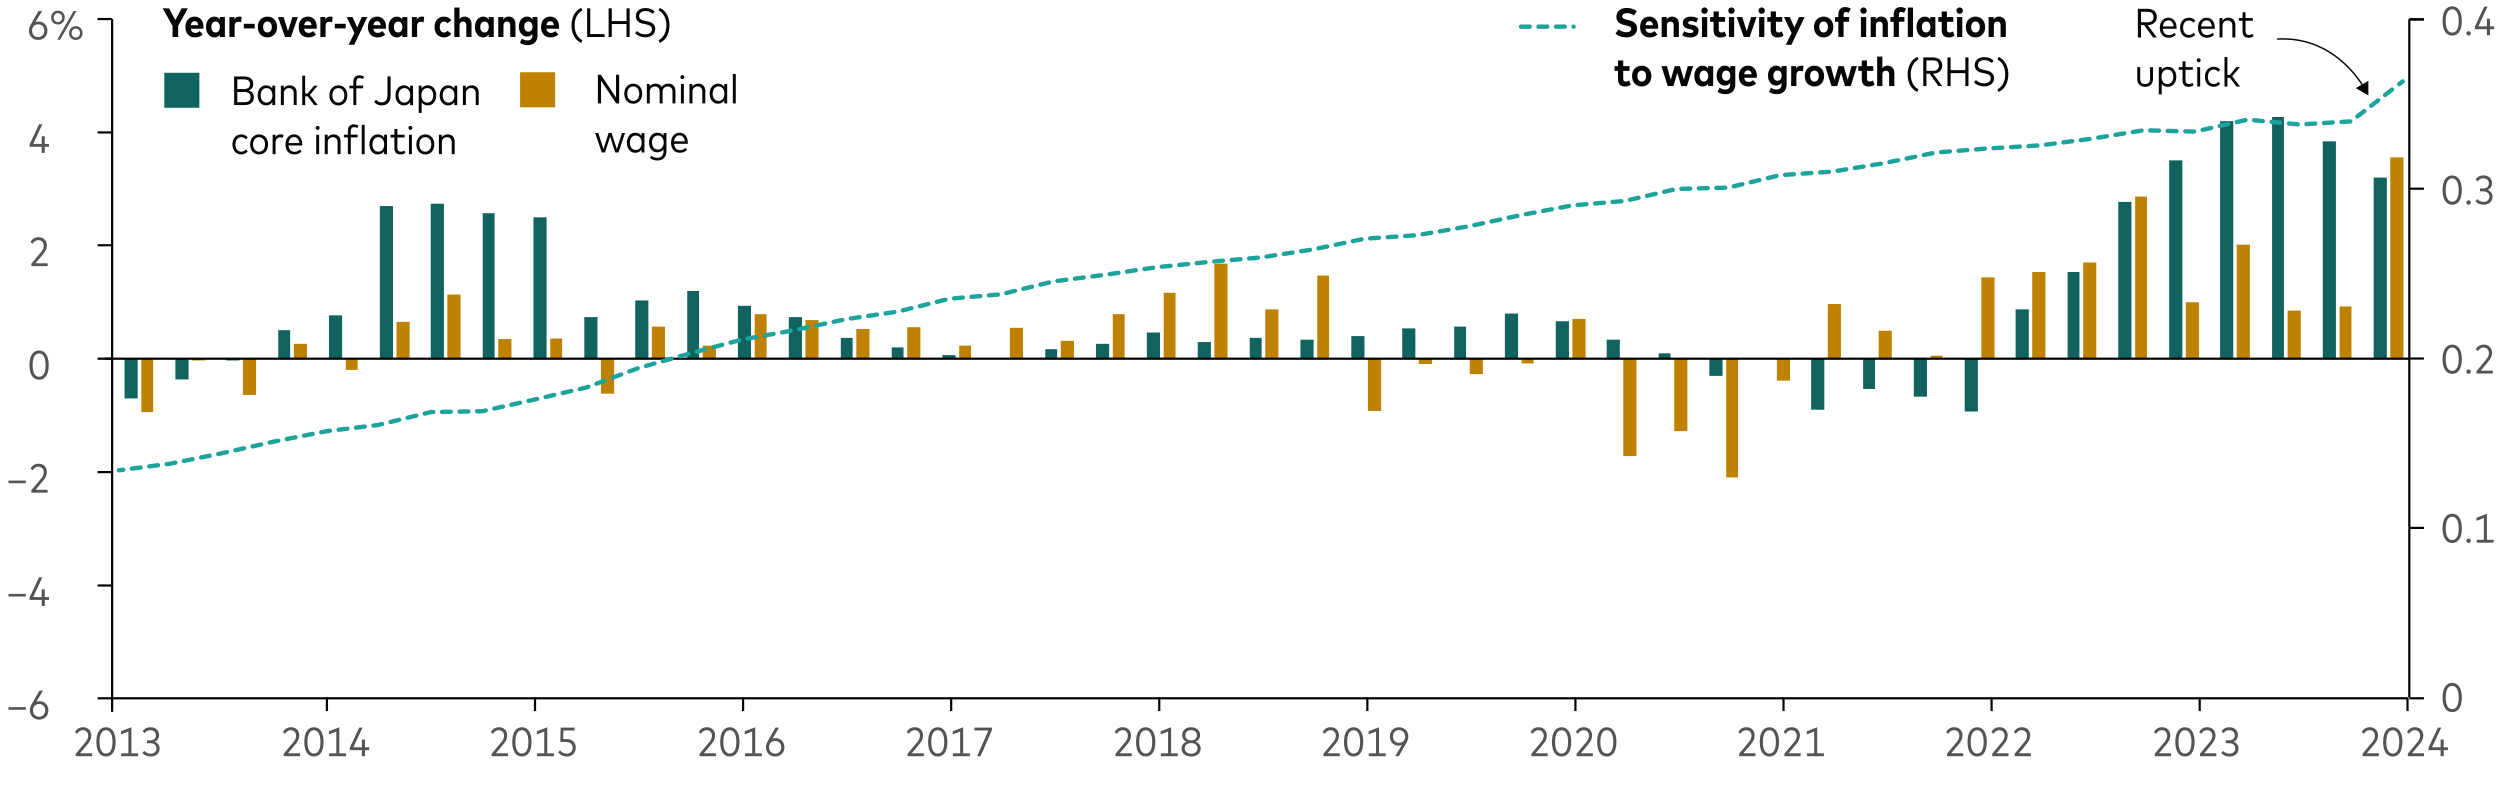 <?xml version="1.0" encoding="utf-8"?>
<!-- Generator: Adobe Illustrator 28.3.0, SVG Export Plug-In . SVG Version: 6.00 Build 0)  -->
<svg version="1.1" xmlns="http://www.w3.org/2000/svg" xmlns:xlink="http://www.w3.org/1999/xlink" x="0px" y="0px"
	 viewBox="0 0 856 275" style="enable-background:new 0 0 856 275;" xml:space="preserve">
<g id="Color_Palettes" style="display:none;">
</g>
<g id="Grab_and_Go_Elements" style="display:none;">
</g>
<g id="Sample_Charts" style="display:none;">
</g>
<g id="Freshness_Article_Charts">
	<g>
		<g>
			<path style="fill:#040505;" d="M732.01,3.02h3.29c2.03,0,3.19,1.02,3.19,2.79c0,1.7-1.2,2.76-3.14,2.77l3.15,4.24h-1.3
				l-3.06-4.24h-1.05v4.24h-1.08V3.02z M735.3,7.63c1.33,0,2.08-0.62,2.08-1.81c0-1.18-0.76-1.78-2.08-1.78h-2.21v3.59H735.3z"/>
			<path style="fill:#040505;" d="M739.52,9.51c0-2.09,1.21-3.45,2.95-3.45c1.64,0,2.8,1.34,2.8,3.43c0,0.13-0.01,0.26-0.02,0.37
				h-4.69c0.12,1.44,0.95,2.17,2.06,2.17c0.76,0,1.37-0.31,1.85-0.78l0.54,0.69c-0.73,0.74-1.57,0.99-2.46,0.99
				C740.74,12.94,739.52,11.62,739.52,9.51z M744.25,9.03c-0.1-1.25-0.79-2.05-1.79-2.05c-1.06,0-1.75,0.78-1.88,2.05H744.25z"/>
			<path style="fill:#040505;" d="M746.46,9.5c0-2.05,1.22-3.44,3.03-3.44c0.9,0,1.69,0.37,2.21,1.04l-0.67,0.64
				c-0.41-0.46-0.92-0.73-1.55-0.73c-1.15,0-2,0.95-2,2.48s0.85,2.49,2,2.49c0.62,0,1.16-0.29,1.56-0.74l0.65,0.64
				c-0.52,0.67-1.3,1.04-2.21,1.04C747.68,12.94,746.46,11.55,746.46,9.5z"/>
			<path style="fill:#040505;" d="M752.6,9.51c0-2.09,1.21-3.45,2.95-3.45c1.64,0,2.8,1.34,2.8,3.43c0,0.13-0.01,0.26-0.02,0.37
				h-4.69c0.12,1.44,0.95,2.17,2.06,2.17c0.76,0,1.37-0.31,1.85-0.78l0.54,0.69c-0.73,0.74-1.57,0.99-2.46,0.99
				C753.82,12.94,752.6,11.62,752.6,9.51z M757.33,9.03c-0.1-1.25-0.79-2.05-1.79-2.05c-1.06,0-1.75,0.78-1.88,2.05H757.33z"/>
			<path style="fill:#040505;" d="M759.97,6.18h0.99v0.9c0.47-0.71,1.24-1.02,2.03-1.02c1.42,0,2.39,0.93,2.39,2.41v4.36h-1.02V8.77
				c0-1.11-0.61-1.75-1.65-1.75c-0.97,0-1.72,0.7-1.72,1.79v4.02h-1.02V6.18z"/>
			<path style="fill:#040505;" d="M767.85,10.72V7.11h-1.3V6.18h1.3V4.19h1.02v1.99h2.49v0.93h-2.49v3.56c0,0.9,0.48,1.32,1.17,1.32
				c0.44,0,0.85-0.16,1.18-0.4l0.43,0.78c-0.43,0.34-1.02,0.57-1.74,0.57C768.62,12.94,767.85,12.22,767.85,10.72z"/>
			<path style="fill:#040505;" d="M731.8,27.07v-4.1h1V27c0,1.2,0.69,1.79,1.69,1.79s1.69-0.59,1.69-1.79v-4.02h1v4.1
				c0,1.79-1.19,2.67-2.69,2.67C732.99,29.74,731.8,28.87,731.8,27.07z"/>
			<path style="fill:#040505;" d="M739.16,22.98h0.99v0.93c0.48-0.64,1.2-1.04,2.16-1.04c1.65,0,2.86,1.39,2.86,3.44
				c0,2.04-1.22,3.44-2.86,3.44c-0.95,0-1.67-0.4-2.14-1.02v3.59h-1V22.98z M742.12,28.79c1.21,0,2.02-1,2.02-2.49
				s-0.81-2.49-2.02-2.49c-1.2,0-2.02,0.99-2.02,2.49C740.1,27.81,740.92,28.79,742.12,28.79z"/>
			<path style="fill:#040505;" d="M747.3,27.52v-3.61H746v-0.93h1.3v-1.99h1.02v1.99h2.49v0.93h-2.49v3.56
				c0,0.9,0.48,1.32,1.17,1.32c0.44,0,0.85-0.16,1.18-0.4l0.43,0.78c-0.43,0.34-1.02,0.57-1.74,0.57
				C748.07,29.74,747.3,29.02,747.3,27.52z"/>
			<path style="fill:#040505;" d="M752.16,20.64c0-0.39,0.29-0.68,0.67-0.68c0.38,0,0.67,0.3,0.67,0.68c0,0.39-0.29,0.67-0.67,0.67
				C752.44,21.31,752.16,21.01,752.16,20.64z M752.34,22.98h1v6.65h-1V22.98z"/>
			<path style="fill:#040505;" d="M754.96,26.3c0-2.05,1.22-3.44,3.03-3.44c0.9,0,1.69,0.37,2.21,1.04l-0.67,0.64
				c-0.41-0.46-0.92-0.73-1.55-0.73c-1.15,0-2,0.95-2,2.48s0.85,2.49,2,2.49c0.62,0,1.16-0.29,1.56-0.74l0.65,0.64
				c-0.52,0.67-1.3,1.04-2.21,1.04C756.18,29.74,754.96,28.35,754.96,26.3z"/>
			<path style="fill:#040505;" d="M761.66,19.54h1v6.13h0.85l2.21-2.7h1.23l-2.65,3.15l2.7,3.51h-1.23l-2.27-3.01h-0.83v3.01h-1
				V19.54z"/>
		</g>
	</g>
	<g>
		<rect x="552.6" y="0.76" style="fill:none;" width="145.34" height="33.3"/>
		<path style="fill:#040505;" d="M553.13,11.49l1.11-1.44c0.6,0.53,1.51,0.99,2.63,0.99c0.95,0,1.65-0.41,1.65-1.13
			c0-0.64-0.56-0.94-1.68-1.18l-0.64-0.14c-1.8-0.39-2.76-1.33-2.76-2.89c0-1.81,1.5-2.99,3.56-2.99c1.29,0,2.35,0.34,3.45,1.11
			l-1.01,1.48c-0.62-0.45-1.42-0.81-2.39-0.81c-0.93,0-1.6,0.41-1.6,1.12c0,0.66,0.68,0.94,1.74,1.18l0.58,0.13
			c1.71,0.39,2.77,1.25,2.77,2.79c0,2.07-1.69,3.1-3.69,3.1C555.39,12.82,554.03,12.32,553.13,11.49z"/>
		<path style="fill:#040505;" d="M561.57,9.27c0-2.18,1.27-3.59,3.16-3.59c1.81,0,3.03,1.39,3.03,3.56c0,0.2-0.01,0.43-0.04,0.59
			h-4.32c0.15,0.99,0.73,1.44,1.55,1.44c0.55,0,1.1-0.23,1.52-0.62l1.04,1.16c-0.7,0.68-1.62,1-2.68,1
			C562.87,12.82,561.57,11.45,561.57,9.27z M565.98,8.62c-0.13-0.89-0.57-1.36-1.26-1.36c-0.73,0-1.17,0.48-1.3,1.36H565.98z"/>
		<path style="fill:#040505;" d="M568.97,5.84h1.72v0.83c0.41-0.7,1.07-0.99,1.83-0.99c1.38,0,2.33,0.97,2.33,2.45v4.53h-1.79v-4
			c0-0.84-0.43-1.29-1.13-1.29c-0.66,0-1.18,0.45-1.18,1.3v3.99h-1.79V5.84z"/>
		<path style="fill:#040505;" d="M575.98,12.07l0.71-1.38c0.53,0.36,1.18,0.61,2.02,0.61c0.71,0,1.09-0.22,1.09-0.62
			c0-0.32-0.29-0.52-1.06-0.67l-0.47-0.08c-1.44-0.27-2.07-0.99-2.07-2.07c0-1.35,1.03-2.16,2.67-2.16c0.99,0,1.72,0.2,2.56,0.62
			l-0.6,1.39c-0.51-0.27-1.25-0.5-1.88-0.5c-0.61,0-0.92,0.24-0.92,0.6c0,0.39,0.39,0.54,1.06,0.66l0.5,0.09
			c1.32,0.25,2,0.93,2,2.01c0,1.39-1.09,2.26-2.86,2.26C577.71,12.82,576.69,12.59,575.98,12.07z"/>
		<path style="fill:#040505;" d="M582.53,3.64c0-0.62,0.48-1.1,1.1-1.1c0.62,0,1.1,0.48,1.1,1.11c0,0.62-0.48,1.09-1.1,1.09
			C583.01,4.74,582.53,4.26,582.53,3.64z M582.75,5.84h1.79v6.82h-1.79V5.84z"/>
		<path style="fill:#040505;" d="M586.72,10.29V7.46h-1.18V5.84h1.18V3.92h1.79v1.93h2.16v1.62h-2.16v2.65
			c0,0.75,0.39,1.02,0.92,1.02c0.39,0,0.78-0.18,1.09-0.37l0.6,1.44c-0.53,0.36-1.15,0.62-2.05,0.62
			C587.54,12.82,586.72,11.94,586.72,10.29z"/>
		<path style="fill:#040505;" d="M591.76,3.64c0-0.62,0.48-1.1,1.1-1.1c0.62,0,1.1,0.48,1.1,1.11c0,0.62-0.48,1.09-1.1,1.09
			C592.24,4.74,591.76,4.26,591.76,3.64z M591.98,5.84h1.79v6.82h-1.79V5.84z"/>
		<path style="fill:#040505;" d="M594.64,5.84h1.91l1.52,4.83l1.52-4.83h1.86l-2.37,6.82h-2.03L594.64,5.84z"/>
		<path style="fill:#040505;" d="M602.1,3.64c0-0.62,0.48-1.1,1.1-1.1c0.62,0,1.1,0.48,1.1,1.11c0,0.62-0.48,1.09-1.1,1.09
			C602.58,4.74,602.1,4.26,602.1,3.64z M602.32,5.84h1.79v6.82h-1.79V5.84z"/>
		<path style="fill:#040505;" d="M606.29,10.29V7.46h-1.18V5.84h1.18V3.92h1.79v1.93h2.16v1.62h-2.16v2.65
			c0,0.75,0.39,1.02,0.92,1.02c0.39,0,0.78-0.18,1.09-0.37l0.6,1.44c-0.53,0.36-1.15,0.62-2.05,0.62
			C607.1,12.82,606.29,11.94,606.29,10.29z"/>
		<path style="fill:#040505;" d="M613.45,11.31l-2.63-5.47h2l1.58,3.56l1.57-3.56h1.93l-4.52,9.51h-1.93L613.45,11.31z"/>
		<path style="fill:#040505;" d="M621.1,9.25c0-2.12,1.37-3.56,3.31-3.56c1.94,0,3.31,1.44,3.31,3.56c0,2.12-1.37,3.56-3.31,3.56
			C622.47,12.82,621.1,11.38,621.1,9.25z M624.4,11.13c0.87,0,1.49-0.7,1.49-1.88c0-1.17-0.62-1.88-1.49-1.88
			c-0.87,0-1.48,0.71-1.48,1.88C622.92,10.43,623.53,11.13,624.4,11.13z"/>
		<path style="fill:#040505;" d="M629.45,7.46h-1.14V5.84h1.14V5.02c0-1.65,0.87-2.6,2.3-2.6c0.88,0,1.49,0.25,1.95,0.57l-0.7,1.39
			c-0.29-0.16-0.61-0.28-0.99-0.28c-0.51,0-0.77,0.31-0.77,0.93v0.8h1.88v1.62h-1.88v5.2h-1.79V7.46z"/>
		<path style="fill:#040505;" d="M636.97,3.64c0-0.62,0.48-1.1,1.1-1.1c0.62,0,1.1,0.48,1.1,1.11c0,0.62-0.48,1.09-1.1,1.09
			C637.45,4.74,636.97,4.26,636.97,3.64z M637.19,5.84h1.79v6.82h-1.79V5.84z"/>
		<path style="fill:#040505;" d="M640.53,5.84h1.72v0.83c0.41-0.7,1.07-0.99,1.83-0.99c1.38,0,2.33,0.97,2.33,2.45v4.53h-1.79v-4
			c0-0.84-0.43-1.29-1.13-1.29c-0.66,0-1.18,0.45-1.18,1.3v3.99h-1.79V5.84z"/>
		<path style="fill:#040505;" d="M648.4,7.46h-1.14V5.84h1.14V5.02c0-1.65,0.87-2.6,2.3-2.6c0.88,0,1.49,0.25,1.95,0.57l-0.7,1.39
			c-0.29-0.16-0.61-0.28-0.99-0.28c-0.51,0-0.77,0.31-0.77,0.93v0.8h1.88v1.62h-1.88v5.2h-1.79V7.46z"/>
		<path style="fill:#040505;" d="M653.23,2.58h1.78v10.09h-1.78V2.58z"/>
		<path style="fill:#040505;" d="M656.21,9.25c0-2.07,1.2-3.56,2.89-3.56c0.85,0,1.44,0.4,1.83,0.97V5.84h1.74v6.82h-1.74v-0.81
			c-0.39,0.57-0.97,0.97-1.83,0.97C657.42,12.82,656.21,11.33,656.21,9.25z M659.51,11.13c0.87,0,1.45-0.71,1.45-1.88
			s-0.58-1.88-1.45-1.88c-0.89,0-1.46,0.74-1.46,1.88C658.05,10.4,658.62,11.13,659.51,11.13z"/>
		<path style="fill:#040505;" d="M664.85,10.29V7.46h-1.18V5.84h1.18V3.92h1.79v1.93h2.16v1.62h-2.16v2.65
			c0,0.75,0.39,1.02,0.92,1.02c0.39,0,0.78-0.18,1.09-0.37l0.6,1.44c-0.53,0.36-1.15,0.62-2.05,0.62
			C665.67,12.82,664.85,11.94,664.85,10.29z"/>
		<path style="fill:#040505;" d="M669.89,3.64c0-0.62,0.48-1.1,1.1-1.1c0.62,0,1.1,0.48,1.1,1.11c0,0.62-0.48,1.09-1.1,1.09
			C670.36,4.74,669.89,4.26,669.89,3.64z M670.1,5.84h1.79v6.82h-1.79V5.84z"/>
		<path style="fill:#040505;" d="M673.09,9.25c0-2.12,1.37-3.56,3.31-3.56c1.94,0,3.31,1.44,3.31,3.56c0,2.12-1.37,3.56-3.31,3.56
			C674.46,12.82,673.09,11.38,673.09,9.25z M676.4,11.13c0.87,0,1.49-0.7,1.49-1.88c0-1.17-0.62-1.88-1.49-1.88
			c-0.87,0-1.48,0.71-1.48,1.88C674.91,10.43,675.53,11.13,676.4,11.13z"/>
		<path style="fill:#040505;" d="M680.91,5.84h1.72v0.83c0.41-0.7,1.07-0.99,1.83-0.99c1.38,0,2.33,0.97,2.33,2.45v4.53h-1.79v-4
			c0-0.84-0.43-1.29-1.13-1.29c-0.66,0-1.18,0.45-1.18,1.3v3.99h-1.79V5.84z"/>
		<path style="fill:#040505;" d="M554,27.09v-2.83h-1.18v-1.62H554v-1.93h1.79v1.93h2.16v1.62h-2.16v2.65
			c0,0.75,0.39,1.02,0.92,1.02c0.39,0,0.78-0.18,1.09-0.37l0.6,1.44c-0.53,0.36-1.15,0.62-2.05,0.62
			C554.82,29.62,554,28.74,554,27.09z"/>
		<path style="fill:#040505;" d="M558.81,26.05c0-2.12,1.37-3.56,3.31-3.56c1.94,0,3.31,1.44,3.31,3.56c0,2.12-1.37,3.56-3.31,3.56
			C560.18,29.62,558.81,28.18,558.81,26.05z M562.12,27.93c0.87,0,1.49-0.7,1.49-1.88c0-1.17-0.62-1.88-1.49-1.88
			c-0.87,0-1.48,0.71-1.48,1.88C560.63,27.23,561.25,27.93,562.12,27.93z"/>
		<path style="fill:#040505;" d="M568.88,22.64h1.88l1.3,4.69l1.37-4.69h1.76l1.39,4.69l1.3-4.69h1.86l-2.12,6.82h-1.98l-1.33-4.5
			l-1.32,4.5h-1.98L568.88,22.64z"/>
		<path style="fill:#040505;" d="M580.13,26.05c0-2.07,1.2-3.56,2.89-3.56c0.85,0,1.44,0.4,1.83,0.97v-0.81h1.74v6.82h-1.74v-0.81
			c-0.39,0.57-0.97,0.97-1.83,0.97C581.33,29.62,580.13,28.13,580.13,26.05z M583.42,27.93c0.87,0,1.45-0.71,1.45-1.88
			s-0.58-1.88-1.45-1.88c-0.89,0-1.46,0.74-1.46,1.88C581.96,27.2,582.53,27.93,583.42,27.93z"/>
		<path style="fill:#040505;" d="M588.12,31.44l0.69-1.43c0.55,0.41,1.18,0.64,1.92,0.64c0.94,0,1.67-0.53,1.67-1.62v-0.64
			c-0.4,0.56-0.99,0.92-1.83,0.92c-1.58,0-2.8-1.37-2.8-3.42s1.23-3.42,2.8-3.42c0.85,0,1.46,0.39,1.86,0.97v-0.81h1.73v6.3
			c0,2.11-1.32,3.31-3.32,3.31C589.8,32.25,588.8,31.97,588.12,31.44z M591.04,27.65c0.85,0,1.42-0.68,1.42-1.75
			c0-1.06-0.57-1.74-1.42-1.74c-0.86,0-1.42,0.69-1.42,1.74S590.18,27.65,591.04,27.65z"/>
		<path style="fill:#040505;" d="M595.37,26.07c0-2.18,1.27-3.59,3.16-3.59c1.81,0,3.03,1.39,3.03,3.56c0,0.2-0.01,0.43-0.04,0.59
			h-4.32c0.15,0.99,0.73,1.44,1.55,1.44c0.55,0,1.1-0.23,1.52-0.62l1.04,1.16c-0.7,0.68-1.62,1-2.68,1
			C596.67,29.62,595.37,28.25,595.37,26.07z M599.77,25.42c-0.13-0.89-0.57-1.36-1.26-1.36c-0.73,0-1.17,0.48-1.3,1.36H599.77z"/>
		<path style="fill:#040505;" d="M605.7,31.44l0.69-1.43c0.55,0.41,1.18,0.64,1.92,0.64c0.94,0,1.67-0.53,1.67-1.62v-0.64
			c-0.4,0.56-0.99,0.92-1.83,0.92c-1.58,0-2.8-1.37-2.8-3.42s1.23-3.42,2.8-3.42c0.85,0,1.46,0.39,1.86,0.97v-0.81h1.73v6.3
			c0,2.11-1.32,3.31-3.32,3.31C607.38,32.25,606.38,31.97,605.7,31.44z M608.62,27.65c0.85,0,1.42-0.68,1.42-1.75
			c0-1.06-0.57-1.74-1.42-1.74c-0.86,0-1.42,0.69-1.42,1.74S607.76,27.65,608.62,27.65z"/>
		<path style="fill:#040505;" d="M613.29,22.64h1.72v0.8c0.36-0.66,0.95-0.96,1.72-0.96c0.31,0,0.58,0.05,0.78,0.13l-0.2,1.83
			c-0.27-0.11-0.63-0.18-0.97-0.18c-0.76,0-1.25,0.48-1.25,1.39v3.81h-1.79V22.64z"/>
		<path style="fill:#040505;" d="M617.95,26.05c0-2.12,1.37-3.56,3.31-3.56c1.94,0,3.31,1.44,3.31,3.56c0,2.12-1.37,3.56-3.31,3.56
			C619.33,29.62,617.95,28.18,617.95,26.05z M621.26,27.93c0.87,0,1.49-0.7,1.49-1.88c0-1.17-0.62-1.88-1.49-1.88
			c-0.87,0-1.48,0.71-1.48,1.88C619.77,27.23,620.39,27.93,621.26,27.93z"/>
		<path style="fill:#040505;" d="M624.96,22.64h1.88l1.3,4.69l1.37-4.69h1.76l1.39,4.69l1.3-4.69h1.86l-2.12,6.82h-1.98l-1.33-4.5
			l-1.32,4.5h-1.98L624.96,22.64z"/>
		<path style="fill:#040505;" d="M637.47,27.09v-2.83h-1.18v-1.62h1.18v-1.93h1.79v1.93h2.16v1.62h-2.16v2.65
			c0,0.75,0.39,1.02,0.92,1.02c0.39,0,0.78-0.18,1.09-0.37l0.6,1.44c-0.53,0.36-1.15,0.62-2.05,0.62
			C638.29,29.62,637.47,28.74,637.47,27.09z"/>
		<path style="fill:#040505;" d="M642.73,19.38h1.79v3.99c0.41-0.62,1.04-0.88,1.77-0.88c1.38,0,2.34,0.97,2.34,2.45v4.53h-1.79v-4
			c0-0.84-0.43-1.29-1.13-1.29c-0.66,0-1.18,0.45-1.18,1.3v3.99h-1.79V19.38z"/>
		<path style="fill:#040505;" d="M653.17,25.49c0-2.87,1.31-5.13,3.35-6.01l0.38,0.93c-1.69,0.78-2.66,2.75-2.66,5.08
			c0,2.33,0.97,4.29,2.66,5.08l-0.38,0.92C654.48,30.62,653.17,28.36,653.17,25.49z"/>
		<path style="fill:#040505;" d="M658.53,19.66h3.29c2.03,0,3.19,1.02,3.19,2.79c0,1.7-1.2,2.76-3.14,2.77l3.15,4.24h-1.3
			l-3.06-4.24h-1.05v4.24h-1.08V19.66z M661.81,24.26c1.33,0,2.08-0.62,2.08-1.81c0-1.18-0.76-1.78-2.08-1.78h-2.21v3.59H661.81z"/>
		<path style="fill:#040505;" d="M666.81,19.66h1.08v4.36h5.04v-4.36h1.08v9.81h-1.08v-4.43h-5.04v4.43h-1.08V19.66z"/>
		<path style="fill:#040505;" d="M675.88,28.18l0.67-0.76c0.57,0.62,1.6,1.13,2.74,1.13c1.33,0,2.35-0.6,2.35-1.73
			c0-0.95-0.69-1.43-2.01-1.69l-0.92-0.17c-1.62-0.31-2.58-1.18-2.58-2.63c0.01-1.74,1.43-2.78,3.31-2.78
			c1.37,0,2.39,0.48,3.17,1.22l-0.64,0.78c-0.62-0.57-1.46-0.97-2.53-0.97c-1.27,0-2.18,0.64-2.18,1.7c0,0.88,0.62,1.4,1.98,1.66
			l0.87,0.17c1.58,0.32,2.66,1.07,2.66,2.63c0,1.86-1.53,2.84-3.47,2.84C677.92,29.58,676.64,29.01,675.88,28.18z"/>
		<path style="fill:#040505;" d="M686.59,25.48c0-2.33-0.97-4.29-2.66-5.08l0.38-0.92c2.04,0.87,3.35,3.13,3.35,6
			s-1.31,5.13-3.35,6.01l-0.38-0.93C685.62,29.77,686.59,27.81,686.59,25.48z"/>
	</g>
	<g>
		<rect x="55.67" y="0.76" style="fill:none;" width="204.03" height="14.69"/>
		<path style="fill:#040505;" d="M59.08,8.88L55.7,2.86h2.2l2.14,4.01l2.14-4.01h2.14l-3.32,6v3.81h-1.92V8.88z"/>
		<path style="fill:#040505;" d="M63.49,9.27c0-2.18,1.27-3.59,3.16-3.59c1.81,0,3.03,1.39,3.03,3.56c0,0.2-0.01,0.43-0.04,0.59
			h-4.32c0.15,0.99,0.73,1.44,1.55,1.44c0.55,0,1.1-0.23,1.52-0.62l1.04,1.16c-0.7,0.68-1.62,1-2.68,1
			C64.79,12.82,63.49,11.45,63.49,9.27z M67.89,8.62c-0.13-0.89-0.57-1.36-1.26-1.36c-0.73,0-1.17,0.48-1.3,1.36H67.89z"/>
		<path style="fill:#040505;" d="M70.54,9.25c0-2.07,1.2-3.56,2.89-3.56c0.85,0,1.44,0.4,1.83,0.97V5.84h1.74v6.82h-1.74v-0.81
			c-0.39,0.57-0.97,0.97-1.83,0.97C71.74,12.82,70.54,11.33,70.54,9.25z M73.83,11.13c0.87,0,1.45-0.71,1.45-1.88
			s-0.58-1.88-1.45-1.88c-0.89,0-1.46,0.74-1.46,1.88C72.37,10.4,72.94,11.13,73.83,11.13z"/>
		<path style="fill:#040505;" d="M78.54,5.84h1.72v0.8c0.36-0.66,0.95-0.96,1.72-0.96c0.31,0,0.58,0.05,0.78,0.13l-0.2,1.83
			c-0.27-0.11-0.63-0.18-0.97-0.18c-0.76,0-1.25,0.48-1.25,1.39v3.81h-1.79V5.84z"/>
		<path style="fill:#040505;" d="M83.49,8.15h3.73v1.58h-3.73V8.15z"/>
		<path style="fill:#040505;" d="M88.26,9.25c0-2.12,1.37-3.56,3.31-3.56c1.94,0,3.31,1.44,3.31,3.56c0,2.12-1.37,3.56-3.31,3.56
			C89.63,12.82,88.26,11.38,88.26,9.25z M91.57,11.13c0.87,0,1.49-0.7,1.49-1.88c0-1.17-0.62-1.88-1.49-1.88
			c-0.87,0-1.48,0.71-1.48,1.88C90.08,10.43,90.7,11.13,91.57,11.13z"/>
		<path style="fill:#040505;" d="M95.18,5.84h1.91l1.52,4.83l1.52-4.83h1.86l-2.37,6.82h-2.03L95.18,5.84z"/>
		<path style="fill:#040505;" d="M102.28,9.27c0-2.18,1.27-3.59,3.16-3.59c1.81,0,3.03,1.39,3.03,3.56c0,0.2-0.01,0.43-0.04,0.59
			h-4.32c0.15,0.99,0.73,1.44,1.55,1.44c0.55,0,1.1-0.23,1.52-0.62l1.04,1.16c-0.7,0.68-1.62,1-2.68,1
			C103.58,12.82,102.28,11.45,102.28,9.27z M106.69,8.62c-0.13-0.89-0.57-1.36-1.26-1.36c-0.73,0-1.17,0.48-1.3,1.36H106.69z"/>
		<path style="fill:#040505;" d="M109.68,5.84h1.72v0.8c0.36-0.66,0.95-0.96,1.72-0.96c0.31,0,0.58,0.05,0.78,0.13l-0.2,1.83
			c-0.27-0.11-0.63-0.18-0.97-0.18c-0.76,0-1.25,0.48-1.25,1.39v3.81h-1.79V5.84z"/>
		<path style="fill:#040505;" d="M114.63,8.15h3.73v1.58h-3.73V8.15z"/>
		<path style="fill:#040505;" d="M121.34,11.31l-2.63-5.47h2l1.58,3.56l1.57-3.56h1.93l-4.52,9.51h-1.93L121.34,11.31z"/>
		<path style="fill:#040505;" d="M125.98,9.27c0-2.18,1.27-3.59,3.16-3.59c1.81,0,3.03,1.39,3.03,3.56c0,0.2-0.01,0.43-0.04,0.59
			h-4.32c0.15,0.99,0.73,1.44,1.55,1.44c0.55,0,1.1-0.23,1.52-0.62l1.04,1.16c-0.7,0.68-1.62,1-2.68,1
			C127.28,12.82,125.98,11.45,125.98,9.27z M130.38,8.62c-0.13-0.89-0.57-1.36-1.26-1.36c-0.73,0-1.17,0.48-1.3,1.36H130.38z"/>
		<path style="fill:#040505;" d="M133.02,9.25c0-2.07,1.2-3.56,2.89-3.56c0.85,0,1.44,0.4,1.83,0.97V5.84h1.74v6.82h-1.74v-0.81
			c-0.39,0.57-0.97,0.97-1.83,0.97C134.23,12.82,133.02,11.33,133.02,9.25z M136.32,11.13c0.87,0,1.45-0.71,1.45-1.88
			s-0.58-1.88-1.45-1.88c-0.89,0-1.46,0.74-1.46,1.88C134.86,10.4,135.43,11.13,136.32,11.13z"/>
		<path style="fill:#040505;" d="M141.02,5.84h1.72v0.8c0.36-0.66,0.95-0.96,1.72-0.96c0.31,0,0.58,0.05,0.78,0.13l-0.2,1.83
			c-0.27-0.11-0.63-0.18-0.97-0.18c-0.76,0-1.25,0.48-1.25,1.39v3.81h-1.79V5.84z"/>
		<path style="fill:#040505;" d="M148.77,9.25c0-2.14,1.31-3.56,3.26-3.56c1.06,0,1.93,0.46,2.49,1.27l-1.3,1.03
			c-0.33-0.39-0.71-0.61-1.2-0.61c-0.8,0-1.44,0.67-1.44,1.88c0,1.21,0.63,1.88,1.42,1.88c0.49,0,0.9-0.25,1.23-0.62l1.29,1.04
			c-0.56,0.81-1.44,1.26-2.49,1.26C150.08,12.82,148.77,11.38,148.77,9.25z"/>
		<path style="fill:#040505;" d="M155.55,2.58h1.79v3.99c0.41-0.62,1.04-0.88,1.77-0.88c1.38,0,2.34,0.97,2.34,2.45v4.53h-1.79v-4
			c0-0.84-0.43-1.29-1.13-1.29c-0.66,0-1.18,0.45-1.18,1.3v3.99h-1.79V2.58z"/>
		<path style="fill:#040505;" d="M162.6,9.25c0-2.07,1.2-3.56,2.89-3.56c0.85,0,1.44,0.4,1.83,0.97V5.84h1.74v6.82h-1.74v-0.81
			c-0.39,0.57-0.97,0.97-1.83,0.97C163.81,12.82,162.6,11.33,162.6,9.25z M165.9,11.13c0.87,0,1.45-0.71,1.45-1.88
			s-0.58-1.88-1.45-1.88c-0.89,0-1.46,0.74-1.46,1.88C164.44,10.4,165.01,11.13,165.9,11.13z"/>
		<path style="fill:#040505;" d="M170.61,5.84h1.72v0.83c0.41-0.7,1.07-0.99,1.83-0.99c1.38,0,2.33,0.97,2.33,2.45v4.53h-1.79v-4
			c0-0.84-0.43-1.29-1.13-1.29c-0.66,0-1.18,0.45-1.18,1.3v3.99h-1.79V5.84z"/>
		<path style="fill:#040505;" d="M178,14.64l0.69-1.43c0.55,0.41,1.18,0.64,1.92,0.64c0.94,0,1.67-0.53,1.67-1.62v-0.64
			c-0.4,0.56-0.99,0.92-1.83,0.92c-1.58,0-2.8-1.37-2.8-3.42s1.23-3.42,2.8-3.42c0.85,0,1.46,0.39,1.86,0.97V5.84h1.73v6.3
			c0,2.11-1.32,3.31-3.32,3.31C179.68,15.45,178.68,15.17,178,14.64z M180.92,10.85c0.85,0,1.42-0.68,1.42-1.75
			c0-1.06-0.57-1.74-1.42-1.74c-0.86,0-1.42,0.69-1.42,1.74S180.06,10.85,180.92,10.85z"/>
		<path style="fill:#040505;" d="M185.24,9.27c0-2.18,1.27-3.59,3.16-3.59c1.81,0,3.03,1.39,3.03,3.56c0,0.2-0.01,0.43-0.04,0.59
			h-4.32c0.15,0.99,0.73,1.44,1.55,1.44c0.55,0,1.1-0.23,1.52-0.62l1.04,1.16c-0.7,0.68-1.62,1-2.68,1
			C186.55,12.82,185.24,11.45,185.24,9.27z M189.65,8.62c-0.13-0.89-0.57-1.36-1.26-1.36c-0.73,0-1.17,0.48-1.3,1.36H189.65z"/>
		<path style="fill:#040505;" d="M195.68,8.69c0-2.87,1.31-5.13,3.35-6.01l0.38,0.93c-1.69,0.78-2.66,2.75-2.66,5.08
			c0,2.33,0.97,4.29,2.66,5.08l-0.38,0.92C196.99,13.82,195.68,11.56,195.68,8.69z"/>
		<path style="fill:#040505;" d="M201.03,2.86h1.08v8.8H207v1.01h-5.96V2.86z"/>
		<path style="fill:#040505;" d="M208.39,2.86h1.08v4.36h5.04V2.86h1.08v9.81h-1.08V8.23h-5.04v4.43h-1.08V2.86z"/>
		<path style="fill:#040505;" d="M217.46,11.38l0.67-0.76c0.57,0.62,1.6,1.13,2.74,1.13c1.33,0,2.35-0.6,2.35-1.73
			c0-0.95-0.69-1.43-2.01-1.69l-0.92-0.17c-1.62-0.31-2.58-1.18-2.58-2.63c0.01-1.74,1.43-2.78,3.31-2.78
			c1.37,0,2.39,0.48,3.17,1.22l-0.64,0.78c-0.62-0.57-1.46-0.97-2.53-0.97c-1.27,0-2.18,0.64-2.18,1.7c0,0.88,0.62,1.4,1.98,1.66
			l0.87,0.17c1.58,0.32,2.66,1.07,2.66,2.63c0,1.86-1.53,2.84-3.47,2.84C219.49,12.78,218.22,12.21,217.46,11.38z"/>
		<path style="fill:#040505;" d="M228.17,8.68c0-2.33-0.97-4.29-2.66-5.08l0.38-0.92c2.04,0.87,3.35,3.13,3.35,6
			s-1.31,5.13-3.35,6.01l-0.38-0.93C227.19,12.97,228.17,11.01,228.17,8.68z"/>
	</g>
	<g>
		<g>
			<path style="fill:none;stroke:#000000;stroke-width:0.75;stroke-linejoin:round;stroke-miterlimit:10;" d="M33.41,239.1h4.97
				 M33.41,200.47h4.97 M33.41,161.64h4.97 M33.41,122.81h4.97 M33.41,83.98h4.97 M33.41,45.35h4.97 M33.41,6.52h4.97"/>
		</g>
		<g>
			
				<line style="fill:none;stroke:#000000;stroke-width:0.75;stroke-linejoin:round;stroke-miterlimit:10;" x1="824.95" y1="238.74" x2="824.95" y2="6.63"/>
		</g>
		<g>
			<path style="fill:none;stroke:#000000;stroke-width:0.75;stroke-linejoin:round;stroke-miterlimit:10;" d="M824.95,180.75h5
				 M824.95,122.76h5 M824.95,239.1h5 M824.95,64.62h5 M824.95,6.63h5"/>
			<path style="fill:none;stroke:#000000;stroke-width:0.75;stroke-linejoin:round;stroke-miterlimit:10;" d="M824.95,6.63h5"/>
			<path style="fill:none;stroke:#000000;stroke-width:0.75;stroke-linejoin:round;stroke-miterlimit:10;" d="M38.39,243.74v-4.73"
				/>
			<path style="fill:none;stroke:#000000;stroke-width:0.75;stroke-linejoin:round;stroke-miterlimit:10;" d="M111.94,243.47v-4.73"
				/>
			<path style="fill:none;stroke:#000000;stroke-width:0.75;stroke-linejoin:round;stroke-miterlimit:10;" d="M183.19,243.47v-4.73"
				/>
			<path style="fill:none;stroke:#000000;stroke-width:0.75;stroke-linejoin:round;stroke-miterlimit:10;" d="M254.43,243.47v-4.73"
				/>
			<path style="fill:none;stroke:#000000;stroke-width:0.75;stroke-linejoin:round;stroke-miterlimit:10;" d="M325.68,243.47v-4.73"
				/>
			<path style="fill:none;stroke:#000000;stroke-width:0.75;stroke-linejoin:round;stroke-miterlimit:10;" d="M396.93,243.47v-4.73"
				/>
			<path style="fill:none;stroke:#000000;stroke-width:0.75;stroke-linejoin:round;stroke-miterlimit:10;" d="M468.18,243.47v-4.73"
				/>
			<path style="fill:none;stroke:#000000;stroke-width:0.75;stroke-linejoin:round;stroke-miterlimit:10;" d="M539.43,243.47v-4.73"
				/>
			<path style="fill:none;stroke:#000000;stroke-width:0.75;stroke-linejoin:round;stroke-miterlimit:10;" d="M610.67,243.47v-4.73"
				/>
			<path style="fill:none;stroke:#000000;stroke-width:0.75;stroke-linejoin:round;stroke-miterlimit:10;" d="M681.92,243.47v-4.73"
				/>
			<path style="fill:none;stroke:#000000;stroke-width:0.75;stroke-linejoin:round;stroke-miterlimit:10;" d="M753.17,243.47v-4.73"
				/>
			<path style="fill:none;stroke:#000000;stroke-width:0.75;stroke-linejoin:round;stroke-miterlimit:10;" d="M824.33,243.47v-4.73"
				/>
		</g>
		<g>
			<g>
				<g>
					<g>
						<path style="fill:#545454;" d="M2.91,242.13h5.92v0.9H2.91V242.13z"/>
						<path style="fill:#545454;" d="M10.23,243.23c0-0.76,0.24-1.46,0.66-2.19l2.61-4.57h1.22l-2.27,3.84
							c0.31-0.15,0.69-0.23,1.12-0.23c1.7,0,2.99,1.33,2.99,3.14c0,1.83-1.33,3.17-3.17,3.17
							C11.57,246.39,10.23,245.05,10.23,243.23z M13.39,245.41c1.23,0,2.09-0.9,2.09-2.19c0-1.28-0.86-2.18-2.09-2.18
							s-2.09,0.9-2.09,2.18C11.3,244.51,12.17,245.41,13.39,245.41z"/>
					</g>
				</g>
			</g>
		</g>
		<g>
			<g>
				<g>
					<g>
						<path style="fill:#545454;" d="M2.91,203.35h5.92v0.9H2.91V203.35z"/>
						<path style="fill:#545454;" d="M14.29,205.41h-4.15v-0.82l3.22-6.9h1.14l-3.14,6.74h2.93v-2.64h1.04v2.64h1.46v0.98h-1.46
							v2.09h-1.04V205.41z"/>
					</g>
				</g>
			</g>
		</g>
		<g>
			<g>
				<g>
					<g>
						<path style="fill:#545454;" d="M2.91,164.55h5.92v0.9H2.91V164.55z"/>
						<path style="fill:#545454;" d="M10.73,167.87l3.34-4.01c0.53-0.63,0.9-1.32,0.9-2.16c0-1.07-0.64-1.9-1.82-1.9
							c-1,0-1.56,0.57-1.98,1.25l-0.71-0.62c0.46-0.81,1.27-1.65,2.75-1.65c1.81,0,2.84,1.23,2.84,2.88c0,1.16-0.55,2.04-1.18,2.8
							l-2.7,3.25h4.14v0.99h-5.57V167.87z"/>
					</g>
				</g>
			</g>
		</g>
		<g>
			<g>
				<g>
					<g>
						<path style="fill:#545454;" d="M10.08,125.01c0-3.47,1.42-5.01,3.32-5.01c1.89,0,3.29,1.62,3.29,5.01
							c0,3.47-1.4,5.02-3.29,5.02C11.5,130.03,10.08,128.49,10.08,125.01z M13.4,129.01c1.27,0,2.21-1.16,2.21-4
							c0-2.77-0.95-4-2.21-4c-1.27,0-2.23,1.16-2.23,4C11.17,127.86,12.13,129.01,13.4,129.01z"/>
					</g>
				</g>
			</g>
		</g>
		<g>
			<g>
				<g>
					<g>
						<path style="fill:#545454;" d="M10.73,90.3l3.34-4.01c0.53-0.63,0.9-1.32,0.9-2.16c0-1.07-0.64-1.9-1.82-1.9
							c-1,0-1.56,0.57-1.98,1.25l-0.71-0.62c0.46-0.81,1.27-1.65,2.75-1.65c1.81,0,2.84,1.23,2.84,2.88c0,1.16-0.55,2.04-1.18,2.8
							l-2.7,3.25h4.14v0.99h-5.57V90.3z"/>
					</g>
				</g>
			</g>
		</g>
		<g>
			<g>
				<g>
					<g>
						<path style="fill:#545454;" d="M14.29,50.27h-4.15v-0.82l3.22-6.9h1.14l-3.14,6.74h2.93v-2.64h1.04v2.64h1.46v0.98h-1.46v2.09
							h-1.04V50.27z"/>
					</g>
				</g>
			</g>
		</g>
		<g>
			<g>
				<g>
					<g>
						<path style="fill:#545454;" d="M9.91,10.53c0-0.76,0.24-1.46,0.66-2.19l2.61-4.57h1.22L12.13,7.6
							c0.31-0.15,0.69-0.23,1.12-0.23c1.7,0,2.99,1.33,2.99,3.14c0,1.83-1.33,3.17-3.17,3.17C11.24,13.68,9.91,12.35,9.91,10.53z
							 M13.07,12.7c1.23,0,2.09-0.9,2.09-2.19c0-1.28-0.86-2.18-2.09-2.18s-2.09,0.9-2.09,2.18C10.98,11.81,11.85,12.7,13.07,12.7z"
							/>
						<path style="fill:#545454;" d="M17.52,6.02c0-1.37,0.99-2.37,2.3-2.37c1.34,0,2.34,0.99,2.34,2.37c0,1.38-1,2.37-2.34,2.37
							C18.51,8.38,17.52,7.4,17.52,6.02z M19.82,7.55c0.83,0,1.45-0.63,1.45-1.53s-0.62-1.53-1.45-1.53c-0.81,0-1.42,0.63-1.42,1.53
							S19.01,7.55,19.82,7.55z M25.18,3.77h1l-5.58,9.81h-1L25.18,3.77z M25.95,8.95c1.33,0,2.33,0.99,2.33,2.37
							c0,1.38-1,2.37-2.33,2.37c-1.32,0-2.31-0.99-2.31-2.37C23.64,9.94,24.63,8.95,25.95,8.95z M25.95,12.85
							c0.83,0,1.44-0.63,1.44-1.53c0-0.9-0.61-1.53-1.44-1.53c-0.81,0-1.42,0.63-1.42,1.53C24.53,12.23,25.14,12.85,25.95,12.85z"/>
					</g>
				</g>
			</g>
		</g>
		<g>
			<g>
				<g>
					<g>
						<path style="fill:#545454;" d="M836.33,180.91c0-3.47,1.41-5.01,3.32-5.01c1.89,0,3.29,1.62,3.29,5.01
							c0,3.47-1.4,5.02-3.29,5.02C837.75,185.93,836.33,184.39,836.33,180.91z M839.65,184.91c1.27,0,2.21-1.16,2.21-4
							c0-2.77-0.95-4-2.21-4c-1.27,0-2.23,1.16-2.23,4C837.42,183.76,838.38,184.91,839.65,184.91z"/>
						<path style="fill:#545454;" d="M844.49,185.16c0-0.41,0.35-0.76,0.76-0.76c0.41,0,0.76,0.35,0.76,0.76s-0.35,0.76-0.76,0.76
							C844.84,185.93,844.49,185.58,844.49,185.16z"/>
						<path style="fill:#545454;" d="M848.02,184.83h2.46v-7.46l-2.53,0.97v-1.07l3.57-1.37v8.93h2.29v0.99h-5.79V184.83z"/>
					</g>
				</g>
			</g>
		</g>
		<g>
			<g>
				<g>
					<g>
						<path style="fill:#545454;" d="M836.33,238.83c0-3.47,1.41-5.01,3.32-5.01c1.89,0,3.29,1.62,3.29,5.01
							c0,3.47-1.4,5.01-3.29,5.01C837.75,243.84,836.33,242.3,836.33,238.83z M839.65,242.83c1.27,0,2.21-1.16,2.21-4
							c0-2.77-0.95-4-2.21-4c-1.27,0-2.23,1.16-2.23,4C837.42,241.67,838.38,242.83,839.65,242.83z"/>
					</g>
				</g>
			</g>
		</g>
		<g>
			<g>
				<g>
					<g>
						<path style="fill:#545454;" d="M836.33,123c0-3.47,1.41-5.01,3.32-5.01c1.89,0,3.29,1.62,3.29,5.01c0,3.47-1.4,5.02-3.29,5.02
							C837.75,128.01,836.33,126.47,836.33,123z M839.65,127c1.27,0,2.21-1.16,2.21-4c0-2.77-0.95-4-2.21-4
							c-1.27,0-2.23,1.16-2.23,4C837.42,125.84,838.38,127,839.65,127z"/>
						<path style="fill:#545454;" d="M844.49,127.24c0-0.41,0.35-0.76,0.76-0.76c0.41,0,0.76,0.35,0.76,0.76s-0.35,0.76-0.76,0.76
							C844.84,128.01,844.49,127.66,844.49,127.24z"/>
						<path style="fill:#545454;" d="M847.96,127.07l3.34-4.01c0.53-0.63,0.9-1.32,0.9-2.16c0-1.07-0.64-1.9-1.82-1.9
							c-1,0-1.56,0.57-1.98,1.25l-0.71-0.62c0.46-0.81,1.27-1.65,2.75-1.65c1.81,0,2.84,1.23,2.84,2.88c0,1.16-0.55,2.04-1.18,2.8
							l-2.7,3.25h4.14v0.99h-5.58V127.07z"/>
					</g>
				</g>
			</g>
		</g>
		<g>
			<g>
				<g>
					<g>
						<path style="fill:#545454;" d="M836.33,65.09c0-3.47,1.41-5.01,3.32-5.01c1.89,0,3.29,1.62,3.29,5.01
							c0,3.47-1.4,5.02-3.29,5.02C837.75,70.1,836.33,68.56,836.33,65.09z M839.65,69.08c1.27,0,2.21-1.16,2.21-4
							c0-2.77-0.95-4-2.21-4c-1.27,0-2.23,1.16-2.23,4C837.42,67.93,838.38,69.08,839.65,69.08z"/>
						<path style="fill:#545454;" d="M844.49,69.33c0-0.41,0.35-0.76,0.76-0.76c0.41,0,0.76,0.35,0.76,0.76s-0.35,0.76-0.76,0.76
							C844.84,70.1,844.49,69.75,844.49,69.33z"/>
						<path style="fill:#545454;" d="M847.56,68.87l0.66-0.7c0.53,0.59,1.27,0.94,2.13,0.94c1.11,0,2.02-0.61,2.02-1.82
							c0-1.11-0.94-1.77-2.09-1.77h-1.15v-0.98h1.15c1.08,0,1.91-0.62,1.91-1.75c0-1.05-0.8-1.73-1.93-1.73
							c-0.88,0-1.53,0.46-1.94,1.03l-0.69-0.67c0.55-0.79,1.42-1.36,2.7-1.36c1.76,0,2.94,1.08,2.94,2.65
							c0,1.16-0.61,1.95-1.49,2.31c0.97,0.35,1.67,1.18,1.67,2.33c0,1.82-1.44,2.74-3.07,2.74C849.15,70.1,848.2,69.64,847.56,68.87
							z"/>
					</g>
				</g>
			</g>
		</g>
		<g>
			<g>
				<g>
					<g>
						<path style="fill:#545454;" d="M836.33,7.17c0-3.47,1.41-5.01,3.32-5.01c1.89,0,3.29,1.62,3.29,5.01
							c0,3.47-1.4,5.02-3.29,5.02C837.75,12.19,836.33,10.65,836.33,7.17z M839.65,11.17c1.27,0,2.21-1.16,2.21-4
							c0-2.77-0.95-4-2.21-4c-1.27,0-2.23,1.16-2.23,4C837.42,10.02,838.38,11.17,839.65,11.17z"/>
						<path style="fill:#545454;" d="M844.49,11.42c0-0.41,0.35-0.76,0.76-0.76c0.41,0,0.76,0.35,0.76,0.76s-0.35,0.76-0.76,0.76
							C844.84,12.19,844.49,11.84,844.49,11.42z"/>
						<path style="fill:#545454;" d="M851.52,9.99h-4.15V9.17l3.22-6.9h1.14l-3.14,6.74h2.93V6.37h1.04v2.64h1.46v0.98h-1.46v2.09
							h-1.04V9.99z"/>
					</g>
				</g>
			</g>
		</g>
		<polygon style="fill:#11635F;" points="42.63,136.43 47.13,136.43 47.13,122.81 42.63,122.81 42.63,136.43 		"/>
		<polygon style="fill:#11635F;" points="60.05,129.92 64.56,129.92 64.56,122.81 60.05,122.81 60.05,129.92 		"/>
		<polygon style="fill:#11635F;" points="77.48,123.42 81.99,123.42 81.99,122.81 77.48,122.81 77.48,123.42 		"/>
		<polygon style="fill:#11635F;" points="95.28,113.05 99.34,113.05 99.34,122.81 95.28,122.81 95.28,113.05 		"/>
		<polygon style="fill:#11635F;" points="112.64,107.97 117.14,107.97 117.14,122.81 112.64,122.81 112.64,107.97 		"/>
		<polygon style="fill:#11635F;" points="130.06,70.56 134.57,70.56 134.57,122.81 130.06,122.81 130.06,70.56 		"/>
		<polygon style="fill:#11635F;" points="147.49,69.75 152,69.75 152,122.81 147.49,122.81 147.49,69.75 		"/>
		<polygon style="fill:#11635F;" points="165.29,73 169.35,73 169.35,122.81 165.29,122.81 165.29,73 		"/>
		<polygon style="fill:#11635F;" points="182.65,74.42 187.15,74.42 187.15,122.81 182.65,122.81 182.65,74.42 		"/>
		<polygon style="fill:#11635F;" points="200.07,108.58 204.58,108.58 204.58,122.81 200.07,122.81 200.07,108.58 		"/>
		<polygon style="fill:#11635F;" points="217.5,102.88 222.01,102.88 222.01,122.81 217.5,122.81 217.5,102.88 		"/>
		<polygon style="fill:#11635F;" points="235.31,99.63 239.36,99.63 239.36,122.81 235.31,122.81 235.31,99.63 		"/>
		<polygon style="fill:#11635F;" points="252.66,104.71 257.16,104.71 257.16,122.81 252.66,122.81 252.66,104.71 		"/>
		<polygon style="fill:#11635F;" points="270.09,108.58 274.59,108.58 274.59,122.81 270.09,122.81 270.09,108.58 		"/>
		<polygon style="fill:#11635F;" points="287.89,115.69 291.94,115.69 291.94,122.81 287.89,122.81 287.89,115.69 		"/>
		<polygon style="fill:#11635F;" points="305.32,118.95 309.37,118.95 309.37,122.81 305.32,122.81 305.32,118.95 		"/>
		<polygon style="fill:#11635F;" points="322.67,121.59 327.18,121.59 327.18,122.81 322.67,122.81 322.67,121.59 		"/>
		<polygon style="fill:#11635F;" points="357.9,119.56 361.96,119.56 361.96,122.81 357.9,122.81 357.9,119.56 		"/>
		<polygon style="fill:#11635F;" points="375.25,117.73 379.76,117.73 379.76,122.81 375.25,122.81 375.25,117.73 		"/>
		<polygon style="fill:#11635F;" points="392.68,113.86 397.19,113.86 397.19,122.81 392.68,122.81 392.68,113.86 		"/>
		<polygon style="fill:#11635F;" points="410.11,117.12 414.61,117.12 414.61,122.81 410.11,122.81 410.11,117.12 		"/>
		<polygon style="fill:#11635F;" points="427.91,115.69 431.97,115.69 431.97,122.81 427.91,122.81 427.91,115.69 		"/>
		<polygon style="fill:#11635F;" points="445.26,116.3 449.77,116.3 449.77,122.81 445.26,122.81 445.26,116.3 		"/>
		<polygon style="fill:#11635F;" points="462.69,115.08 467.2,115.08 467.2,122.81 462.69,122.81 462.69,115.08 		"/>
		<polygon style="fill:#11635F;" points="480.12,112.44 484.62,112.44 484.62,122.81 480.12,122.81 480.12,112.44 		"/>
		<polygon style="fill:#11635F;" points="497.92,111.83 501.98,111.83 501.98,122.81 497.92,122.81 497.92,111.83 		"/>
		<polygon style="fill:#11635F;" points="515.27,107.36 519.78,107.36 519.78,122.81 515.27,122.81 515.27,107.36 		"/>
		<polygon style="fill:#11635F;" points="532.7,110 537.21,110 537.21,122.81 532.7,122.81 532.7,110 		"/>
		<polygon style="fill:#11635F;" points="550.13,116.3 554.63,116.3 554.63,122.81 550.13,122.81 550.13,116.3 		"/>
		<polygon style="fill:#11635F;" points="567.93,120.98 571.99,120.98 571.99,122.81 567.93,122.81 567.93,120.98 		"/>
		<polygon style="fill:#11635F;" points="585.28,128.7 589.79,128.7 589.79,122.81 585.28,122.81 585.28,128.7 		"/>
		<polygon style="fill:#11635F;" points="620.14,140.29 624.65,140.29 624.65,122.81 620.14,122.81 620.14,140.29 		"/>
		<polygon style="fill:#11635F;" points="637.94,133.18 642,133.18 642,122.81 637.94,122.81 637.94,133.18 		"/>
		<polygon style="fill:#11635F;" points="655.29,135.82 659.8,135.82 659.8,122.81 655.29,122.81 655.29,135.82 		"/>
		<polygon style="fill:#11635F;" points="672.72,140.9 677.23,140.9 677.23,122.81 672.72,122.81 672.72,140.9 		"/>
		<polygon style="fill:#11635F;" points="690.15,105.93 694.66,105.93 694.66,122.81 690.15,122.81 690.15,105.93 		"/>
		<polygon style="fill:#11635F;" points="707.95,93.13 712.01,93.13 712.01,122.81 707.95,122.81 707.95,93.13 		"/>
		<polygon style="fill:#11635F;" points="725.3,69.14 729.81,69.14 729.81,122.81 725.3,122.81 725.3,69.14 		"/>
		<polygon style="fill:#11635F;" points="742.73,54.9 747.24,54.9 747.24,122.81 742.73,122.81 742.73,54.9 		"/>
		<polygon style="fill:#11635F;" points="760.16,41.49 764.67,41.49 764.67,122.81 760.16,122.81 760.16,41.49 		"/>
		<polygon style="fill:#11635F;" points="777.96,40.06 782.02,40.06 782.02,122.81 777.96,122.81 777.96,40.06 		"/>
		<polygon style="fill:#11635F;" points="795.31,48.4 799.82,48.4 799.82,122.81 795.31,122.81 795.31,48.4 		"/>
		<polygon style="fill:#11635F;" points="812.74,60.8 817.25,60.8 817.25,122.81 812.74,122.81 812.74,60.8 		"/>
		<polygon style="fill:#BF8200;" points="48.39,141.11 52.45,141.11 52.45,122.81 48.39,122.81 48.39,141.11 		"/>
		<polygon style="fill:#BF8200;" points="65.75,123.42 70.25,123.42 70.25,122.81 65.75,122.81 65.75,123.42 		"/>
		<polygon style="fill:#BF8200;" points="83.17,135.21 87.68,135.21 87.68,122.81 83.17,122.81 83.17,135.21 		"/>
		<polygon style="fill:#BF8200;" points="100.6,117.73 105.11,117.73 105.11,122.81 100.6,122.81 100.6,117.73 		"/>
		<polygon style="fill:#BF8200;" points="118.4,126.67 122.46,126.67 122.46,122.81 118.4,122.81 118.4,126.67 		"/>
		<polygon style="fill:#BF8200;" points="135.76,110.2 140.26,110.2 140.26,122.81 135.76,122.81 135.76,110.2 		"/>
		<polygon style="fill:#BF8200;" points="153.18,100.85 157.69,100.85 157.69,122.81 153.18,122.81 153.18,100.85 		"/>
		<polygon style="fill:#BF8200;" points="170.61,116.1 175.12,116.1 175.12,122.81 170.61,122.81 170.61,116.1 		"/>
		<polygon style="fill:#BF8200;" points="188.41,115.9 192.47,115.9 192.47,122.81 188.41,122.81 188.41,115.9 		"/>
		<polygon style="fill:#BF8200;" points="205.77,134.8 210.27,134.8 210.27,122.81 205.77,122.81 205.77,134.8 		"/>
		<polygon style="fill:#BF8200;" points="223.19,111.83 227.7,111.83 227.7,122.81 223.19,122.81 223.19,111.83 		"/>
		<polygon style="fill:#BF8200;" points="240.62,118.34 245.13,118.34 245.13,122.81 240.62,122.81 240.62,118.34 		"/>
		<polygon style="fill:#BF8200;" points="258.42,107.56 262.48,107.56 262.48,122.81 258.42,122.81 258.42,107.56 		"/>
		<polygon style="fill:#BF8200;" points="275.78,109.59 280.28,109.59 280.28,122.81 275.78,122.81 275.78,109.59 		"/>
		<polygon style="fill:#BF8200;" points="293.2,112.64 297.71,112.64 297.71,122.81 293.2,122.81 293.2,112.64 		"/>
		<polygon style="fill:#BF8200;" points="310.63,112.03 315.14,112.03 315.14,122.81 310.63,122.81 310.63,112.03 		"/>
		<polygon style="fill:#BF8200;" points="328.43,118.34 332.49,118.34 332.49,122.81 328.43,122.81 328.43,118.34 		"/>
		<polygon style="fill:#BF8200;" points="345.79,112.24 350.29,112.24 350.29,122.81 345.79,122.81 345.79,112.24 		"/>
		<polygon style="fill:#BF8200;" points="363.21,116.71 367.72,116.71 367.72,122.81 363.21,122.81 363.21,116.71 		"/>
		<polygon style="fill:#BF8200;" points="381.02,107.56 385.07,107.56 385.07,122.81 381.02,122.81 381.02,107.56 		"/>
		<polygon style="fill:#BF8200;" points="398.45,100.24 402.5,100.24 402.5,122.81 398.45,122.81 398.45,100.24 		"/>
		<polygon style="fill:#BF8200;" points="415.8,90.28 420.3,90.28 420.3,122.81 415.8,122.81 415.8,90.28 		"/>
		<polygon style="fill:#BF8200;" points="433.23,105.93 437.73,105.93 437.73,122.81 433.23,122.81 433.23,105.93 		"/>
		<polygon style="fill:#BF8200;" points="451.03,94.35 455.08,94.35 455.08,122.81 451.03,122.81 451.03,94.35 		"/>
		<polygon style="fill:#BF8200;" points="468.38,140.7 472.89,140.7 472.89,122.81 468.38,122.81 468.38,140.7 		"/>
		<polygon style="fill:#BF8200;" points="485.81,124.64 490.32,124.64 490.32,122.81 485.81,122.81 485.81,124.64 		"/>
		<polygon style="fill:#BF8200;" points="503.24,128.09 507.74,128.09 507.74,122.81 503.24,122.81 503.24,128.09 		"/>
		<polygon style="fill:#BF8200;" points="521.04,124.43 525.1,124.43 525.1,122.81 521.04,122.81 521.04,124.43 		"/>
		<polygon style="fill:#BF8200;" points="538.39,109.19 542.9,109.19 542.9,122.81 538.39,122.81 538.39,109.19 		"/>
		<polygon style="fill:#BF8200;" points="555.82,156.15 560.33,156.15 560.33,122.81 555.82,122.81 555.82,156.15 		"/>
		<polygon style="fill:#BF8200;" points="573.25,147.61 577.75,147.61 577.75,122.81 573.25,122.81 573.25,147.61 		"/>
		<polygon style="fill:#BF8200;" points="591.05,163.47 595.11,163.47 595.11,122.81 591.05,122.81 591.05,163.47 		"/>
		<polygon style="fill:#BF8200;" points="608.4,130.33 612.91,130.33 612.91,122.81 608.4,122.81 608.4,130.33 		"/>
		<polygon style="fill:#BF8200;" points="625.83,104.1 630.34,104.1 630.34,122.81 625.83,122.81 625.83,104.1 		"/>
		<polygon style="fill:#BF8200;" points="643.26,113.25 647.76,113.25 647.76,122.81 643.26,122.81 643.26,113.25 		"/>
		<polygon style="fill:#BF8200;" points="661.06,121.79 665.12,121.79 665.12,122.81 661.06,122.81 661.06,121.79 		"/>
		<polygon style="fill:#BF8200;" points="678.41,94.96 682.92,94.96 682.92,122.81 678.41,122.81 678.41,94.96 		"/>
		<polygon style="fill:#BF8200;" points="695.84,93.13 700.35,93.13 700.35,122.81 695.84,122.81 695.84,93.13 		"/>
		<polygon style="fill:#BF8200;" points="713.27,89.87 717.77,89.87 717.77,122.81 713.27,122.81 713.27,89.87 		"/>
		<polygon style="fill:#BF8200;" points="731.07,67.31 735.13,67.31 735.13,122.81 731.07,122.81 731.07,67.31 		"/>
		<polygon style="fill:#BF8200;" points="748.42,103.49 752.93,103.49 752.93,122.81 748.42,122.81 748.42,103.49 		"/>
		<polygon style="fill:#BF8200;" points="765.85,83.77 770.36,83.77 770.36,122.81 765.85,122.81 765.85,83.77 		"/>
		<polygon style="fill:#BF8200;" points="783.28,106.34 787.79,106.34 787.79,122.81 783.28,122.81 783.28,106.34 		"/>
		<polygon style="fill:#BF8200;" points="801.08,104.92 805.14,104.92 805.14,122.81 801.08,122.81 801.08,104.92 		"/>
		<polygon style="fill:#BF8200;" points="818.43,53.89 822.94,53.89 822.94,122.81 818.43,122.81 818.43,53.89 		"/>
		<g>
			
				<line style="fill:none;stroke:#000000;stroke-width:0.75;stroke-linejoin:round;stroke-miterlimit:10;" x1="38.39" y1="239.1" x2="38.39" y2="6.52"/>
		</g>
		<g>
			
				<line style="fill:none;stroke:#000000;stroke-width:0.75;stroke-linejoin:round;stroke-miterlimit:10;" x1="36.06" y1="122.81" x2="824.95" y2="122.81"/>
		</g>
		<g>
			
				<line style="fill:none;stroke:#000000;stroke-width:0.75;stroke-linejoin:round;stroke-miterlimit:10;" x1="38" y1="239.1" x2="824.33" y2="239.1"/>
		</g>
		<g>
			<g>
				<g>
					<g>
						<path style="fill:#545454;" d="M25.95,258.09l3.34-4.01c0.53-0.63,0.9-1.32,0.9-2.16c0-1.07-0.64-1.9-1.82-1.9
							c-1,0-1.56,0.57-1.98,1.25l-0.71-0.62c0.46-0.81,1.27-1.65,2.75-1.65c1.81,0,2.84,1.23,2.84,2.88c0,1.16-0.55,2.04-1.18,2.8
							l-2.7,3.25h4.14v0.99h-5.57V258.09z"/>
						<path style="fill:#545454;" d="M32.99,254.02c0-3.47,1.42-5.01,3.32-5.01c1.89,0,3.29,1.62,3.29,5.01
							c0,3.47-1.4,5.01-3.29,5.01C34.41,259.04,32.99,257.5,32.99,254.02z M36.31,258.02c1.27,0,2.21-1.16,2.21-4
							c0-2.77-0.95-4-2.21-4c-1.27,0-2.23,1.16-2.23,4C34.08,256.87,35.04,258.02,36.31,258.02z"/>
						<path style="fill:#545454;" d="M41.5,257.94h2.46v-7.46l-2.53,0.97v-1.07l3.56-1.37v8.93h2.29v0.99H41.5V257.94z"/>
						<path style="fill:#545454;" d="M48.76,257.81l0.66-0.7c0.53,0.59,1.27,0.94,2.13,0.94c1.11,0,2.02-0.61,2.02-1.82
							c0-1.11-0.94-1.76-2.09-1.76h-1.15v-0.98h1.15c1.08,0,1.91-0.62,1.91-1.75c0-1.05-0.8-1.73-1.93-1.73
							c-0.88,0-1.53,0.46-1.94,1.03l-0.69-0.67c0.55-0.79,1.42-1.36,2.7-1.36c1.76,0,2.94,1.08,2.94,2.65
							c0,1.16-0.61,1.95-1.48,2.31c0.97,0.35,1.67,1.18,1.67,2.33c0,1.82-1.44,2.74-3.07,2.74
							C50.35,259.04,49.41,258.57,48.76,257.81z"/>
					</g>
				</g>
			</g>
		</g>
		<g>
			<g>
				<g>
					<g>
						<path style="fill:#545454;" d="M97.15,258.09l3.34-4.01c0.53-0.63,0.9-1.32,0.9-2.16c0-1.07-0.64-1.9-1.82-1.9
							c-1,0-1.56,0.57-1.98,1.25l-0.71-0.62c0.46-0.81,1.27-1.65,2.75-1.65c1.81,0,2.84,1.23,2.84,2.88c0,1.16-0.55,2.04-1.18,2.8
							l-2.7,3.25h4.14v0.99h-5.57V258.09z"/>
						<path style="fill:#545454;" d="M104.19,254.02c0-3.47,1.42-5.01,3.32-5.01c1.89,0,3.29,1.62,3.29,5.01
							c0,3.47-1.4,5.01-3.29,5.01C105.6,259.04,104.19,257.5,104.19,254.02z M107.51,258.02c1.27,0,2.21-1.16,2.21-4
							c0-2.77-0.95-4-2.21-4c-1.27,0-2.23,1.16-2.23,4C105.27,256.87,106.23,258.02,107.51,258.02z"/>
						<path style="fill:#545454;" d="M112.69,257.94h2.46v-7.46l-2.53,0.97v-1.07l3.56-1.37v8.93h2.29v0.99h-5.79V257.94z"/>
						<path style="fill:#545454;" d="M123.92,256.84h-4.15v-0.82l3.22-6.9h1.14l-3.14,6.74h2.93v-2.64h1.04v2.64h1.46v0.98h-1.46
							v2.09h-1.04V256.84z"/>
					</g>
				</g>
			</g>
		</g>
		<g>
			<g>
				<g>
					<g>
						<path style="fill:#545454;" d="M168.35,258.09l3.34-4.01c0.53-0.63,0.9-1.32,0.9-2.16c0-1.07-0.64-1.9-1.82-1.9
							c-1,0-1.56,0.57-1.98,1.25l-0.71-0.62c0.46-0.81,1.27-1.65,2.75-1.65c1.81,0,2.84,1.23,2.84,2.88c0,1.16-0.55,2.04-1.18,2.8
							l-2.7,3.25h4.14v0.99h-5.57V258.09z"/>
						<path style="fill:#545454;" d="M175.39,254.02c0-3.47,1.42-5.01,3.32-5.01c1.89,0,3.29,1.62,3.29,5.01
							c0,3.47-1.4,5.01-3.29,5.01C176.8,259.04,175.39,257.5,175.39,254.02z M178.71,258.02c1.27,0,2.21-1.16,2.21-4
							c0-2.77-0.95-4-2.21-4c-1.27,0-2.23,1.16-2.23,4C176.47,256.87,177.43,258.02,178.71,258.02z"/>
						<path style="fill:#545454;" d="M183.89,257.94h2.46v-7.46l-2.53,0.97v-1.07l3.56-1.37v8.93h2.29v0.99h-5.79V257.94z"/>
						<path style="fill:#545454;" d="M191.12,257.6l0.63-0.71c0.53,0.71,1.36,1.15,2.28,1.15c1.29,0,2.04-0.84,2.04-2.02
							c0-1.13-0.7-1.98-2.38-1.98h-1.84l0.13-4.92h4.76v0.98h-3.82l-0.1,2.96h1.15c2.07,0,3.18,1.24,3.18,2.89
							c0,1.93-1.32,3.09-3.1,3.09C192.81,259.04,191.82,258.54,191.12,257.6z"/>
					</g>
				</g>
			</g>
		</g>
		<g>
			<g>
				<g>
					<g>
						<path style="fill:#545454;" d="M239.54,258.09l3.34-4.01c0.53-0.63,0.9-1.32,0.9-2.16c0-1.07-0.64-1.9-1.82-1.9
							c-1,0-1.56,0.57-1.98,1.25l-0.71-0.62c0.46-0.81,1.27-1.65,2.75-1.65c1.81,0,2.84,1.23,2.84,2.88c0,1.16-0.55,2.04-1.18,2.8
							l-2.7,3.25h4.14v0.99h-5.57V258.09z"/>
						<path style="fill:#545454;" d="M246.59,254.02c0-3.47,1.42-5.01,3.32-5.01c1.89,0,3.29,1.62,3.29,5.01
							c0,3.47-1.4,5.01-3.29,5.01C248,259.04,246.59,257.5,246.59,254.02z M249.91,258.02c1.27,0,2.21-1.16,2.21-4
							c0-2.77-0.95-4-2.21-4c-1.27,0-2.23,1.16-2.23,4C247.67,256.87,248.63,258.02,249.91,258.02z"/>
						<path style="fill:#545454;" d="M255.09,257.94h2.46v-7.46l-2.53,0.97v-1.07l3.56-1.37v8.93h2.29v0.99h-5.79V257.94z"/>
						<path style="fill:#545454;" d="M262.26,255.88c0-0.76,0.24-1.46,0.66-2.19l2.61-4.57h1.22l-2.27,3.84
							c0.31-0.15,0.69-0.23,1.12-0.23c1.7,0,2.99,1.33,2.99,3.14c0,1.83-1.33,3.17-3.17,3.17
							C263.6,259.04,262.26,257.7,262.26,255.88z M265.42,258.06c1.23,0,2.09-0.9,2.09-2.19c0-1.28-0.86-2.18-2.09-2.18
							s-2.09,0.9-2.09,2.18C263.33,257.16,264.2,258.06,265.42,258.06z"/>
					</g>
				</g>
			</g>
		</g>
		<g>
			<g>
				<g>
					<g>
						<path style="fill:#545454;" d="M310.74,258.09l3.34-4.01c0.53-0.63,0.9-1.32,0.9-2.16c0-1.07-0.64-1.9-1.82-1.9
							c-1,0-1.56,0.57-1.98,1.25l-0.71-0.62c0.46-0.81,1.27-1.65,2.75-1.65c1.81,0,2.84,1.23,2.84,2.88c0,1.16-0.55,2.04-1.18,2.8
							l-2.7,3.25h4.14v0.99h-5.57V258.09z"/>
						<path style="fill:#545454;" d="M317.78,254.02c0-3.47,1.42-5.01,3.32-5.01c1.89,0,3.29,1.62,3.29,5.01
							c0,3.47-1.4,5.01-3.29,5.01C319.2,259.04,317.78,257.5,317.78,254.02z M321.1,258.02c1.27,0,2.21-1.16,2.21-4
							c0-2.77-0.95-4-2.21-4c-1.27,0-2.23,1.16-2.23,4C318.87,256.87,319.83,258.02,321.1,258.02z"/>
						<path style="fill:#545454;" d="M326.29,257.94h2.46v-7.46l-2.53,0.97v-1.07l3.56-1.37v8.93h2.29v0.99h-5.79V257.94z"/>
						<path style="fill:#545454;" d="M338.43,250.12h-4.76v-1h5.97v0.85l-3.9,8.95h-1.18L338.43,250.12z"/>
					</g>
				</g>
			</g>
		</g>
		<g>
			<g>
				<g>
					<g>
						<path style="fill:#545454;" d="M381.94,258.09l3.34-4.01c0.53-0.63,0.9-1.32,0.9-2.16c0-1.07-0.64-1.9-1.82-1.9
							c-1,0-1.56,0.57-1.98,1.25l-0.71-0.62c0.46-0.81,1.27-1.65,2.75-1.65c1.81,0,2.84,1.23,2.84,2.88c0,1.16-0.55,2.04-1.18,2.8
							l-2.7,3.25h4.14v0.99h-5.57V258.09z"/>
						<path style="fill:#545454;" d="M388.98,254.02c0-3.47,1.42-5.01,3.32-5.01c1.89,0,3.29,1.62,3.29,5.01
							c0,3.47-1.4,5.01-3.29,5.01C390.4,259.04,388.98,257.5,388.98,254.02z M392.3,258.02c1.27,0,2.21-1.16,2.21-4
							c0-2.77-0.95-4-2.21-4c-1.27,0-2.23,1.16-2.23,4C390.07,256.87,391.03,258.02,392.3,258.02z"/>
						<path style="fill:#545454;" d="M397.49,257.94h2.46v-7.46l-2.53,0.97v-1.07l3.56-1.37v8.93h2.29v0.99h-5.79V257.94z"/>
						<path style="fill:#545454;" d="M404.56,256.32c0-1.25,0.76-1.99,1.73-2.35c-0.86-0.37-1.52-1.11-1.52-2.3
							c0-1.69,1.37-2.66,3.07-2.66s3.07,0.97,3.07,2.66c0,1.19-0.66,1.93-1.52,2.3c0.97,0.36,1.73,1.11,1.73,2.35
							c0,1.74-1.48,2.72-3.28,2.72C406.03,259.04,404.56,258.06,404.56,256.32z M407.84,258.06c1.2,0,2.19-0.62,2.19-1.82
							c0-1.18-0.98-1.81-2.19-1.81c-1.21,0-2.19,0.63-2.19,1.81C405.66,257.44,406.64,258.06,407.84,258.06z M407.84,253.52
							c1.1,0,1.99-0.61,1.99-1.78c0-1.15-0.89-1.74-1.99-1.74s-1.98,0.59-1.98,1.74C405.86,252.91,406.74,253.52,407.84,253.52z"/>
					</g>
				</g>
			</g>
		</g>
		<g>
			<g>
				<g>
					<g>
						<path style="fill:#545454;" d="M453.14,258.09l3.34-4.01c0.53-0.63,0.9-1.32,0.9-2.16c0-1.07-0.64-1.9-1.82-1.9
							c-1,0-1.56,0.57-1.98,1.25l-0.71-0.62c0.46-0.81,1.27-1.65,2.75-1.65c1.81,0,2.84,1.23,2.84,2.88c0,1.16-0.55,2.04-1.18,2.8
							l-2.7,3.25h4.14v0.99h-5.57V258.09z"/>
						<path style="fill:#545454;" d="M460.18,254.02c0-3.47,1.42-5.01,3.32-5.01c1.89,0,3.29,1.62,3.29,5.01
							c0,3.47-1.4,5.01-3.29,5.01C461.6,259.04,460.18,257.5,460.18,254.02z M463.5,258.02c1.27,0,2.21-1.16,2.21-4
							c0-2.77-0.95-4-2.21-4c-1.27,0-2.23,1.16-2.23,4C461.27,256.87,462.23,258.02,463.5,258.02z"/>
						<path style="fill:#545454;" d="M468.69,257.94h2.46v-7.46l-2.53,0.97v-1.07l3.56-1.37v8.93h2.29v0.99h-5.79V257.94z"/>
						<path style="fill:#545454;" d="M478.86,255.32c-1.69,0-2.98-1.33-2.98-3.14c0-1.83,1.33-3.17,3.16-3.17
							c1.83,0,3.17,1.34,3.17,3.16c0,0.76-0.22,1.46-0.65,2.19l-2.62,4.57h-1.21l2.25-3.83
							C479.67,255.23,479.29,255.32,478.86,255.32z M479.03,254.35c1.23,0,2.09-0.9,2.09-2.18c0-1.28-0.87-2.18-2.09-2.18
							c-1.23,0-2.09,0.9-2.09,2.18C476.95,253.46,477.81,254.35,479.03,254.35z"/>
					</g>
				</g>
			</g>
		</g>
		<g>
			<g>
				<g>
					<g>
						<path style="fill:#545454;" d="M524.33,258.09l3.34-4.01c0.53-0.63,0.9-1.32,0.9-2.16c0-1.07-0.64-1.9-1.82-1.9
							c-1,0-1.56,0.57-1.98,1.25l-0.71-0.62c0.46-0.81,1.27-1.65,2.75-1.65c1.81,0,2.84,1.23,2.84,2.88c0,1.16-0.55,2.04-1.18,2.8
							l-2.7,3.25h4.14v0.99h-5.57V258.09z"/>
						<path style="fill:#545454;" d="M531.38,254.02c0-3.47,1.42-5.01,3.32-5.01c1.89,0,3.29,1.62,3.29,5.01
							c0,3.47-1.4,5.01-3.29,5.01C532.79,259.04,531.38,257.5,531.38,254.02z M534.7,258.02c1.27,0,2.21-1.16,2.21-4
							c0-2.77-0.95-4-2.21-4c-1.27,0-2.23,1.16-2.23,4C532.46,256.87,533.42,258.02,534.7,258.02z"/>
						<path style="fill:#545454;" d="M539.82,258.09l3.34-4.01c0.53-0.63,0.9-1.32,0.9-2.16c0-1.07-0.64-1.9-1.82-1.9
							c-1,0-1.56,0.57-1.98,1.25l-0.71-0.62c0.46-0.81,1.27-1.65,2.75-1.65c1.81,0,2.84,1.23,2.84,2.88c0,1.16-0.55,2.04-1.18,2.8
							l-2.7,3.25h4.14v0.99h-5.57V258.09z"/>
						<path style="fill:#545454;" d="M546.86,254.02c0-3.47,1.42-5.01,3.32-5.01c1.89,0,3.29,1.62,3.29,5.01
							c0,3.47-1.4,5.01-3.29,5.01C548.27,259.04,546.86,257.5,546.86,254.02z M550.18,258.02c1.27,0,2.21-1.16,2.21-4
							c0-2.77-0.95-4-2.21-4c-1.27,0-2.23,1.16-2.23,4C547.94,256.87,548.9,258.02,550.18,258.02z"/>
					</g>
				</g>
			</g>
		</g>
		<g>
			<g>
				<g>
					<g>
						<path style="fill:#545454;" d="M595.48,258.09l3.34-4.01c0.53-0.63,0.9-1.32,0.9-2.16c0-1.07-0.64-1.9-1.82-1.9
							c-1,0-1.56,0.57-1.98,1.25l-0.71-0.62c0.46-0.81,1.27-1.65,2.75-1.65c1.81,0,2.84,1.23,2.84,2.88c0,1.16-0.55,2.04-1.18,2.8
							l-2.7,3.25h4.14v0.99h-5.57V258.09z"/>
						<path style="fill:#545454;" d="M602.53,254.02c0-3.47,1.42-5.01,3.32-5.01c1.89,0,3.29,1.62,3.29,5.01
							c0,3.47-1.4,5.01-3.29,5.01C603.94,259.04,602.53,257.5,602.53,254.02z M605.85,258.02c1.27,0,2.21-1.16,2.21-4
							c0-2.77-0.95-4-2.21-4c-1.27,0-2.23,1.16-2.23,4C603.61,256.87,604.57,258.02,605.85,258.02z"/>
						<path style="fill:#545454;" d="M610.97,258.09l3.34-4.01c0.53-0.63,0.9-1.32,0.9-2.16c0-1.07-0.64-1.9-1.82-1.9
							c-1,0-1.56,0.57-1.98,1.25l-0.71-0.62c0.46-0.81,1.27-1.65,2.75-1.65c1.81,0,2.84,1.23,2.84,2.88c0,1.16-0.55,2.04-1.18,2.8
							l-2.7,3.25h4.14v0.99h-5.57V258.09z"/>
						<path style="fill:#545454;" d="M618.72,257.94h2.46v-7.46l-2.53,0.97v-1.07l3.56-1.37v8.93h2.29v0.99h-5.79V257.94z"/>
					</g>
				</g>
			</g>
		</g>
		<g>
			<g>
				<g>
					<g>
						<path style="fill:#545454;" d="M666.64,258.09l3.34-4.01c0.53-0.63,0.9-1.32,0.9-2.16c0-1.07-0.64-1.9-1.82-1.9
							c-1,0-1.56,0.57-1.98,1.25l-0.71-0.62c0.46-0.81,1.27-1.65,2.75-1.65c1.81,0,2.84,1.23,2.84,2.88c0,1.16-0.55,2.04-1.18,2.8
							l-2.7,3.25h4.14v0.99h-5.57V258.09z"/>
						<path style="fill:#545454;" d="M673.68,254.02c0-3.47,1.42-5.01,3.32-5.01c1.89,0,3.29,1.62,3.29,5.01
							c0,3.47-1.4,5.01-3.29,5.01C675.09,259.04,673.68,257.5,673.68,254.02z M677,258.02c1.27,0,2.21-1.16,2.21-4
							c0-2.77-0.95-4-2.21-4c-1.27,0-2.23,1.16-2.23,4C674.76,256.87,675.72,258.02,677,258.02z"/>
						<path style="fill:#545454;" d="M682.12,258.09l3.34-4.01c0.53-0.63,0.9-1.32,0.9-2.16c0-1.07-0.64-1.9-1.82-1.9
							c-1,0-1.56,0.57-1.98,1.25l-0.71-0.62c0.46-0.81,1.27-1.65,2.75-1.65c1.81,0,2.84,1.23,2.84,2.88c0,1.16-0.55,2.04-1.18,2.8
							l-2.7,3.25h4.14v0.99h-5.57V258.09z"/>
						<path style="fill:#545454;" d="M689.81,258.09l3.34-4.01c0.53-0.63,0.9-1.32,0.9-2.16c0-1.07-0.64-1.9-1.82-1.9
							c-1,0-1.56,0.57-1.98,1.25l-0.71-0.62c0.46-0.81,1.27-1.65,2.75-1.65c1.81,0,2.84,1.23,2.84,2.88c0,1.16-0.55,2.04-1.18,2.8
							l-2.7,3.25h4.14v0.99h-5.57V258.09z"/>
					</g>
				</g>
			</g>
		</g>
		<g>
			<g>
				<g>
					<g>
						<path style="fill:#545454;" d="M737.79,258.09l3.34-4.01c0.53-0.63,0.9-1.32,0.9-2.16c0-1.07-0.64-1.9-1.82-1.9
							c-1,0-1.56,0.57-1.98,1.25l-0.71-0.62c0.46-0.81,1.27-1.65,2.75-1.65c1.81,0,2.84,1.23,2.84,2.88c0,1.16-0.55,2.04-1.18,2.8
							l-2.7,3.25h4.14v0.99h-5.57V258.09z"/>
						<path style="fill:#545454;" d="M744.83,254.02c0-3.47,1.42-5.01,3.32-5.01c1.89,0,3.29,1.62,3.29,5.01
							c0,3.47-1.4,5.01-3.29,5.01C746.24,259.04,744.83,257.5,744.83,254.02z M748.15,258.02c1.27,0,2.21-1.16,2.21-4
							c0-2.77-0.95-4-2.21-4c-1.27,0-2.23,1.16-2.23,4C745.91,256.87,746.87,258.02,748.15,258.02z"/>
						<path style="fill:#545454;" d="M753.27,258.09l3.34-4.01c0.53-0.63,0.9-1.32,0.9-2.16c0-1.07-0.64-1.9-1.82-1.9
							c-1,0-1.56,0.57-1.98,1.25l-0.71-0.62c0.46-0.81,1.27-1.65,2.75-1.65c1.81,0,2.84,1.23,2.84,2.88c0,1.16-0.55,2.04-1.18,2.8
							l-2.7,3.25h4.14v0.99h-5.57V258.09z"/>
						<path style="fill:#545454;" d="M760.56,257.81l0.66-0.7c0.53,0.59,1.27,0.94,2.13,0.94c1.11,0,2.02-0.61,2.02-1.82
							c0-1.11-0.94-1.76-2.09-1.76h-1.15v-0.98h1.15c1.08,0,1.91-0.62,1.91-1.75c0-1.05-0.8-1.73-1.93-1.73
							c-0.88,0-1.53,0.46-1.94,1.03l-0.69-0.67c0.55-0.79,1.42-1.36,2.7-1.36c1.76,0,2.94,1.08,2.94,2.65
							c0,1.16-0.61,1.95-1.48,2.31c0.97,0.35,1.67,1.18,1.67,2.33c0,1.82-1.44,2.74-3.07,2.74
							C762.15,259.04,761.2,258.57,760.56,257.81z"/>
					</g>
				</g>
			</g>
		</g>
		<g>
			<g>
				<g>
					<g>
						<path style="fill:#545454;" d="M808.94,258.09l3.34-4.01c0.53-0.63,0.9-1.32,0.9-2.16c0-1.07-0.64-1.9-1.82-1.9
							c-1,0-1.56,0.57-1.98,1.25l-0.71-0.62c0.46-0.81,1.27-1.65,2.75-1.65c1.81,0,2.84,1.23,2.84,2.88c0,1.16-0.55,2.04-1.18,2.8
							l-2.7,3.25h4.14v0.99h-5.57V258.09z"/>
						<path style="fill:#545454;" d="M815.98,254.02c0-3.47,1.42-5.01,3.32-5.01c1.89,0,3.29,1.62,3.29,5.01
							c0,3.47-1.4,5.01-3.29,5.01C817.39,259.04,815.98,257.5,815.98,254.02z M819.3,258.02c1.27,0,2.21-1.16,2.21-4
							c0-2.77-0.95-4-2.21-4c-1.27,0-2.23,1.16-2.23,4C817.06,256.87,818.02,258.02,819.3,258.02z"/>
						<path style="fill:#545454;" d="M824.42,258.09l3.34-4.01c0.53-0.63,0.9-1.32,0.9-2.16c0-1.07-0.64-1.9-1.82-1.9
							c-1,0-1.56,0.57-1.98,1.25l-0.71-0.62c0.46-0.81,1.27-1.65,2.75-1.65c1.81,0,2.84,1.23,2.84,2.88c0,1.16-0.55,2.04-1.18,2.8
							l-2.7,3.25h4.14v0.99h-5.57V258.09z"/>
						<path style="fill:#545454;" d="M835.67,256.84h-4.15v-0.82l3.22-6.9h1.14l-3.14,6.74h2.93v-2.64h1.04v2.64h1.46v0.98h-1.46
							v2.09h-1.04V256.84z"/>
					</g>
				</g>
			</g>
		</g>
	</g>
	<g>
		<g>
			<rect x="56.26" y="24.91" style="fill:#11635F;" width="12" height="12"/>
		</g>
		<g>
			<rect x="79" y="25.15" style="fill:none;" width="98.37" height="28.65"/>
			<path style="fill:#040505;" d="M80.17,26.18h3.32c1.92,0,3.24,0.78,3.24,2.6c0,1.16-0.64,1.89-1.62,2.17
				c1.06,0.28,1.81,1.06,1.81,2.33c0,1.84-1.26,2.7-3.28,2.7h-3.47V26.18z M83.47,30.5c1.23,0,2.13-0.41,2.13-1.67
				c0-1.25-0.9-1.67-2.14-1.67h-2.21v3.33H83.47z M83.61,34.99c1.32,0,2.18-0.46,2.18-1.75c0-1.28-0.86-1.74-2.19-1.74h-2.35v3.49
				H83.61z"/>
			<path style="fill:#040505;" d="M88.22,32.66c0-2.05,1.22-3.44,2.87-3.44c0.97,0,1.68,0.43,2.15,1.09v-0.97h0.99v6.65h-0.99v-0.99
				c-0.47,0.67-1.18,1.1-2.16,1.1C89.43,36.09,88.22,34.7,88.22,32.66z M91.27,35.13c1.19,0,2.01-0.98,2.01-2.48
				c0-1.5-0.82-2.48-2.01-2.48c-1.21,0-2.02,1-2.02,2.48C89.25,34.14,90.06,35.13,91.27,35.13z"/>
			<path style="fill:#040505;" d="M96.17,29.33h0.99v0.9c0.47-0.71,1.24-1.02,2.03-1.02c1.42,0,2.39,0.93,2.39,2.41v4.36h-1.02
				v-4.06c0-1.11-0.61-1.75-1.65-1.75c-0.97,0-1.72,0.7-1.72,1.79v4.02h-1.02V29.33z"/>
			<path style="fill:#040505;" d="M103.48,25.9h1v6.13h0.85l2.21-2.7h1.23l-2.65,3.15l2.7,3.51h-1.23l-2.27-3.01h-0.83v3.01h-1V25.9
				z"/>
			<path style="fill:#040505;" d="M112.78,32.66c0-2.05,1.27-3.44,3.07-3.44c1.8,0,3.08,1.39,3.08,3.44c0,2.04-1.28,3.44-3.08,3.44
				C114.06,36.09,112.78,34.7,112.78,32.66z M115.85,35.14c1.2,0,2.06-0.97,2.06-2.49c0-1.51-0.86-2.48-2.06-2.48
				c-1.19,0-2.05,0.97-2.05,2.48C113.8,34.17,114.66,35.14,115.85,35.14z"/>
			<path style="fill:#040505;" d="M120.98,30.25h-1.35v-0.92h1.35v-1.2c0-1.43,0.64-2.35,2.03-2.35c0.69,0,1.23,0.2,1.64,0.46
				l-0.36,0.83c-0.31-0.19-0.72-0.34-1.16-0.34c-0.8,0-1.14,0.51-1.14,1.39v1.2h2.33v0.92h-2.33v5.73h-1V30.25z"/>
			<path style="fill:#040505;" d="M128.12,34.91l0.64-0.76c0.4,0.5,1.03,0.9,1.91,0.9c1.18,0,2-0.78,2-2.31v-6.56h1.08v6.66
				c0,2.11-1.28,3.26-3.02,3.26C129.44,36.09,128.61,35.51,128.12,34.91z"/>
			<path style="fill:#040505;" d="M135.41,32.66c0-2.05,1.22-3.44,2.87-3.44c0.97,0,1.68,0.43,2.15,1.09v-0.97h0.99v6.65h-0.99
				v-0.99c-0.47,0.67-1.18,1.1-2.16,1.1C136.62,36.09,135.41,34.7,135.41,32.66z M138.46,35.13c1.19,0,2.01-0.98,2.01-2.48
				c0-1.5-0.82-2.48-2.01-2.48c-1.21,0-2.02,1-2.02,2.48C136.44,34.14,137.24,35.13,138.46,35.13z"/>
			<path style="fill:#040505;" d="M143.36,29.33h0.99v0.93c0.48-0.64,1.2-1.04,2.16-1.04c1.65,0,2.86,1.39,2.86,3.44
				c0,2.04-1.22,3.44-2.86,3.44c-0.95,0-1.67-0.4-2.14-1.02v3.59h-1V29.33z M146.32,35.14c1.21,0,2.02-1,2.02-2.49
				s-0.81-2.49-2.02-2.49c-1.2,0-2.02,0.99-2.02,2.49C144.3,34.16,145.12,35.14,146.32,35.14z"/>
			<path style="fill:#040505;" d="M150.55,32.66c0-2.05,1.22-3.44,2.87-3.44c0.97,0,1.68,0.43,2.15,1.09v-0.97h0.99v6.65h-0.99
				v-0.99c-0.47,0.67-1.18,1.1-2.16,1.1C151.76,36.09,150.55,34.7,150.55,32.66z M153.6,35.13c1.19,0,2.01-0.98,2.01-2.48
				c0-1.5-0.82-2.48-2.01-2.48c-1.21,0-2.02,1-2.02,2.48C151.58,34.14,152.38,35.13,153.6,35.13z"/>
			<path style="fill:#040505;" d="M158.5,29.33h0.99v0.9c0.47-0.71,1.24-1.02,2.03-1.02c1.42,0,2.39,0.93,2.39,2.41v4.36h-1.02
				v-4.06c0-1.11-0.61-1.75-1.65-1.75c-0.97,0-1.72,0.7-1.72,1.79v4.02h-1.02V29.33z"/>
			<path style="fill:#040505;" d="M79.59,49.46c0-2.05,1.22-3.44,3.03-3.44c0.9,0,1.69,0.37,2.21,1.04l-0.67,0.64
				c-0.41-0.46-0.92-0.73-1.55-0.73c-1.15,0-2,0.95-2,2.48s0.85,2.49,2,2.49c0.62,0,1.16-0.29,1.56-0.74l0.65,0.64
				c-0.52,0.67-1.3,1.04-2.21,1.04C80.81,52.89,79.59,51.5,79.59,49.46z"/>
			<path style="fill:#040505;" d="M85.64,49.46c0-2.05,1.27-3.44,3.07-3.44c1.8,0,3.08,1.39,3.08,3.44c0,2.04-1.28,3.44-3.08,3.44
				C86.91,52.89,85.64,51.5,85.64,49.46z M88.7,51.94c1.2,0,2.06-0.97,2.06-2.49c0-1.51-0.86-2.48-2.06-2.48
				c-1.19,0-2.05,0.97-2.05,2.48C86.66,50.97,87.51,51.94,88.7,51.94z"/>
			<path style="fill:#040505;" d="M93.35,46.13h0.97v0.83c0.39-0.62,1-0.95,1.77-0.95c0.39,0,0.71,0.06,0.99,0.2l-0.22,1
				c-0.26-0.13-0.62-0.2-0.95-0.2c-0.94,0-1.56,0.75-1.56,1.87v3.89h-1V46.13z"/>
			<path style="fill:#040505;" d="M97.75,49.46c0-2.09,1.21-3.45,2.95-3.45c1.64,0,2.8,1.34,2.8,3.43c0,0.13-0.01,0.26-0.02,0.37
				h-4.69c0.12,1.44,0.95,2.17,2.06,2.17c0.76,0,1.37-0.31,1.85-0.78l0.54,0.69c-0.73,0.74-1.57,0.99-2.46,0.99
				C98.97,52.89,97.75,51.57,97.75,49.46z M102.48,48.98c-0.1-1.25-0.79-2.05-1.79-2.05c-1.06,0-1.75,0.78-1.88,2.05H102.48z"/>
			<path style="fill:#040505;" d="M108.09,43.79c0-0.39,0.29-0.68,0.67-0.68c0.38,0,0.67,0.3,0.67,0.68c0,0.39-0.29,0.67-0.67,0.67
				C108.38,44.46,108.09,44.17,108.09,43.79z M108.27,46.13h1v6.65h-1V46.13z"/>
			<path style="fill:#040505;" d="M111.2,46.13h0.99v0.9c0.47-0.71,1.24-1.02,2.03-1.02c1.42,0,2.39,0.93,2.39,2.41v4.36h-1.02
				v-4.06c0-1.11-0.61-1.75-1.65-1.75c-0.97,0-1.72,0.7-1.72,1.79v4.02h-1.02V46.13z"/>
			<path style="fill:#040505;" d="M119.1,47.05h-1.35v-0.92h1.35v-1.2c0-1.43,0.64-2.35,2.03-2.35c0.66,0,1.19,0.18,1.6,0.43
				l-0.34,0.84c-0.31-0.18-0.71-0.32-1.13-0.32c-0.81,0-1.15,0.51-1.15,1.39v1.2h2.33v0.92h-2.33v5.73h-1V47.05z M123.86,42.7h1
				v10.09h-1V42.7z"/>
			<path style="fill:#040505;" d="M126.5,49.46c0-2.05,1.22-3.44,2.87-3.44c0.97,0,1.68,0.43,2.15,1.09v-0.97h0.99v6.65h-0.99v-0.99
				c-0.47,0.67-1.18,1.1-2.16,1.1C127.71,52.89,126.5,51.5,126.5,49.46z M129.54,51.93c1.19,0,2.01-0.98,2.01-2.48
				c0-1.5-0.82-2.48-2.01-2.48c-1.21,0-2.02,1-2.02,2.48C127.52,50.94,128.33,51.93,129.54,51.93z"/>
			<path style="fill:#040505;" d="M135.04,50.67v-3.61h-1.3v-0.93h1.3v-1.99h1.02v1.99h2.49v0.93h-2.49v3.56
				c0,0.9,0.48,1.32,1.17,1.32c0.44,0,0.85-0.16,1.18-0.4l0.43,0.78c-0.43,0.34-1.02,0.57-1.74,0.57
				C135.81,52.89,135.04,52.17,135.04,50.67z"/>
			<path style="fill:#040505;" d="M139.85,43.79c0-0.39,0.29-0.68,0.67-0.68c0.38,0,0.67,0.3,0.67,0.68c0,0.39-0.29,0.67-0.67,0.67
				C140.14,44.46,139.85,44.17,139.85,43.79z M140.03,46.13h1v6.65h-1V46.13z"/>
			<path style="fill:#040505;" d="M142.56,49.46c0-2.05,1.27-3.44,3.07-3.44c1.8,0,3.08,1.39,3.08,3.44c0,2.04-1.28,3.44-3.08,3.44
				C143.83,52.89,142.56,51.5,142.56,49.46z M145.62,51.94c1.2,0,2.06-0.97,2.06-2.49c0-1.51-0.86-2.48-2.06-2.48
				c-1.19,0-2.05,0.97-2.05,2.48C143.58,50.97,144.43,51.94,145.62,51.94z"/>
			<path style="fill:#040505;" d="M150.28,46.13h0.99v0.9c0.47-0.71,1.24-1.02,2.03-1.02c1.42,0,2.39,0.93,2.39,2.41v4.36h-1.02
				v-4.06c0-1.11-0.61-1.75-1.65-1.75c-0.97,0-1.72,0.7-1.72,1.79v4.02h-1.02V46.13z"/>
		</g>
	</g>
	<g>
		<rect x="178.08" y="24.74" style="fill:#BF8200;" width="12" height="12"/>
		<g>
			<rect x="203.55" y="25.15" style="fill:none;" width="55.73" height="27.5"/>
			<path style="fill:#040505;" d="M205.79,27.61v7.8h-1.07v-9.82h1.01l5.2,7.82V25.6H212v9.82h-1.01L205.79,27.61z"/>
			<path style="fill:#040505;" d="M213.75,32.08c0-2.05,1.27-3.44,3.07-3.44c1.8,0,3.08,1.39,3.08,3.44c0,2.04-1.28,3.44-3.08,3.44
				C215.03,35.52,213.75,34.12,213.75,32.08z M216.82,34.57c1.2,0,2.06-0.97,2.06-2.49c0-1.51-0.86-2.48-2.06-2.48
				c-1.19,0-2.05,0.97-2.05,2.48C214.78,33.6,215.63,34.57,216.82,34.57z"/>
			<path style="fill:#040505;" d="M221.47,28.75h0.98v0.82c0.49-0.65,1.25-0.93,2.03-0.93c0.95,0,1.69,0.42,2.09,1.14
				c0.5-0.8,1.38-1.14,2.29-1.14c1.44,0,2.4,0.93,2.4,2.42v4.35h-1v-4.06c0-1.1-0.62-1.74-1.66-1.74c-0.97,0-1.73,0.69-1.73,1.78
				v4.03h-1v-4.06c0-1.1-0.62-1.74-1.66-1.74c-0.97,0-1.73,0.7-1.73,1.79v4.02h-1V28.75z"/>
			<path style="fill:#040505;" d="M232.97,26.41c0-0.39,0.29-0.68,0.67-0.68c0.38,0,0.67,0.3,0.67,0.68c0,0.39-0.29,0.67-0.67,0.67
				C233.25,27.09,232.97,26.79,232.97,26.41z M233.15,28.75h1v6.65h-1V28.75z"/>
			<path style="fill:#040505;" d="M236.08,28.75h0.99v0.9c0.47-0.71,1.24-1.02,2.03-1.02c1.42,0,2.39,0.93,2.39,2.41v4.36h-1.02
				v-4.06c0-1.11-0.61-1.75-1.65-1.75c-0.97,0-1.72,0.7-1.72,1.79v4.02h-1.02V28.75z"/>
			<path style="fill:#040505;" d="M242.98,32.08c0-2.05,1.22-3.44,2.87-3.44c0.97,0,1.68,0.43,2.15,1.09v-0.97h0.99v6.65h-0.99
				v-0.99c-0.47,0.67-1.18,1.1-2.16,1.1C244.2,35.52,242.98,34.12,242.98,32.08z M246.03,34.56c1.19,0,2.01-0.98,2.01-2.48
				c0-1.5-0.82-2.48-2.01-2.48c-1.21,0-2.02,1-2.02,2.48C244.01,33.56,244.82,34.56,246.03,34.56z"/>
			<path style="fill:#040505;" d="M250.93,25.32h1v10.09h-1V25.32z"/>
			<path style="fill:#040505;" d="M203.8,45.55h1.06l1.76,5.51l1.76-5.51h1.04l1.77,5.52l1.77-5.52H214l-2.21,6.65h-1.14l-1.75-5.44
				l-1.74,5.44h-1.13L203.8,45.55z"/>
			<path style="fill:#040505;" d="M214.64,48.88c0-2.05,1.22-3.44,2.87-3.44c0.97,0,1.68,0.43,2.15,1.09v-0.97h0.99v6.65h-0.99
				v-0.99c-0.47,0.67-1.18,1.1-2.16,1.1C215.86,52.32,214.64,50.92,214.64,48.88z M217.69,51.36c1.19,0,2.01-0.98,2.01-2.48
				c0-1.5-0.82-2.48-2.01-2.48c-1.21,0-2.02,1-2.02,2.48C215.67,50.36,216.48,51.36,217.69,51.36z"/>
			<path style="fill:#040505;" d="M222.57,54.08L223,53.3c0.5,0.43,1.23,0.74,2.05,0.74c1.21,0,2.14-0.71,2.14-2.14v-0.74
				c-0.5,0.63-1.23,1-2.19,1c-1.54,0-2.78-1.3-2.78-3.36s1.23-3.36,2.84-3.36c0.92,0,1.65,0.37,2.14,1v-0.89h0.99v6.3
				c0,2.02-1.32,3.1-3.1,3.1C224.09,54.96,223.16,54.64,222.57,54.08z M225.25,51.21c1.18,0,2-0.97,2-2.41s-0.82-2.41-2-2.41
				c-1.2,0-2,0.98-2,2.41S224.05,51.21,225.25,51.21z"/>
			<path style="fill:#040505;" d="M229.76,48.89c0-2.09,1.21-3.45,2.95-3.45c1.64,0,2.8,1.34,2.8,3.43c0,0.13-0.01,0.26-0.02,0.37
				h-4.69c0.12,1.44,0.95,2.17,2.06,2.17c0.76,0,1.37-0.31,1.85-0.78l0.54,0.69c-0.73,0.74-1.57,0.99-2.46,0.99
				C230.98,52.32,229.76,50.99,229.76,48.89z M234.48,48.4c-0.1-1.25-0.79-2.05-1.79-2.05c-1.06,0-1.75,0.78-1.88,2.05H234.48z"/>
		</g>
	</g>
	<g>
		<g>
			<path style="fill:none;stroke:#040505;stroke-width:0.5;" d="M809.18,29.54c-3.62-5.71-12.98-17.14-29.48-16.15"/>
			<g>
				<polygon style="fill:#040505;" points="810.93,27.68 810.93,32.67 806.61,30.18 				"/>
			</g>
		</g>
	</g>
	<g>
		<g>
			<g>
				
					<line style="fill:none;stroke:#1BA39C;stroke-width:1.5;stroke-linecap:round;stroke-linejoin:round;" x1="40.69" y1="161.04" x2="42.18" y2="160.85"/>
				
					<polyline style="fill:none;stroke:#1BA39C;stroke-width:1.5;stroke-linecap:round;stroke-linejoin:round;stroke-dasharray:3.003,3.003;" points="
					45.16,160.46 58.39,158.75 76.39,155.1 94.08,151.14 111.78,147.64 129.48,145.51 147.48,141.1 165.17,140.8 182.87,136.84 
					200.57,132.73 218.57,126.03 236.26,121.01 253.96,116.29 271.66,113.1 289.66,109.29 307.36,106.7 325.05,102.29 
					342.75,100.77 360.75,96.35 378.45,94.07 396.14,91.48 414.14,89.66 431.84,88.14 449.54,85.4 467.23,81.74 485.23,80.53 
					502.93,77.48 520.63,73.68 538.32,70.33 556.32,68.81 574.02,64.7 591.72,64.24 609.41,59.98 627.41,58.76 645.11,55.87 
					662.81,52.22 680.5,50.85 698.5,49.78 716.2,47.5 733.9,44.61 751.59,45.06 769.59,40.95 787.29,42.63 804.99,41.56 
					820.31,29.7 				"/>
				
					<line style="fill:none;stroke:#1BA39C;stroke-width:1.5;stroke-linecap:round;stroke-linejoin:round;" x1="821.5" y1="28.78" x2="822.68" y2="27.87"/>
			</g>
		</g>
	</g>
	
		<line style="fill:none;stroke:#1BA39C;stroke-width:1.5;stroke-linecap:round;stroke-linejoin:round;stroke-miterlimit:10;stroke-dasharray:3,3;" x1="520.78" y1="9.13" x2="538.78" y2="9.13"/>
</g>
<g id="Layer_5" style="display:none;">
</g>
</svg>
